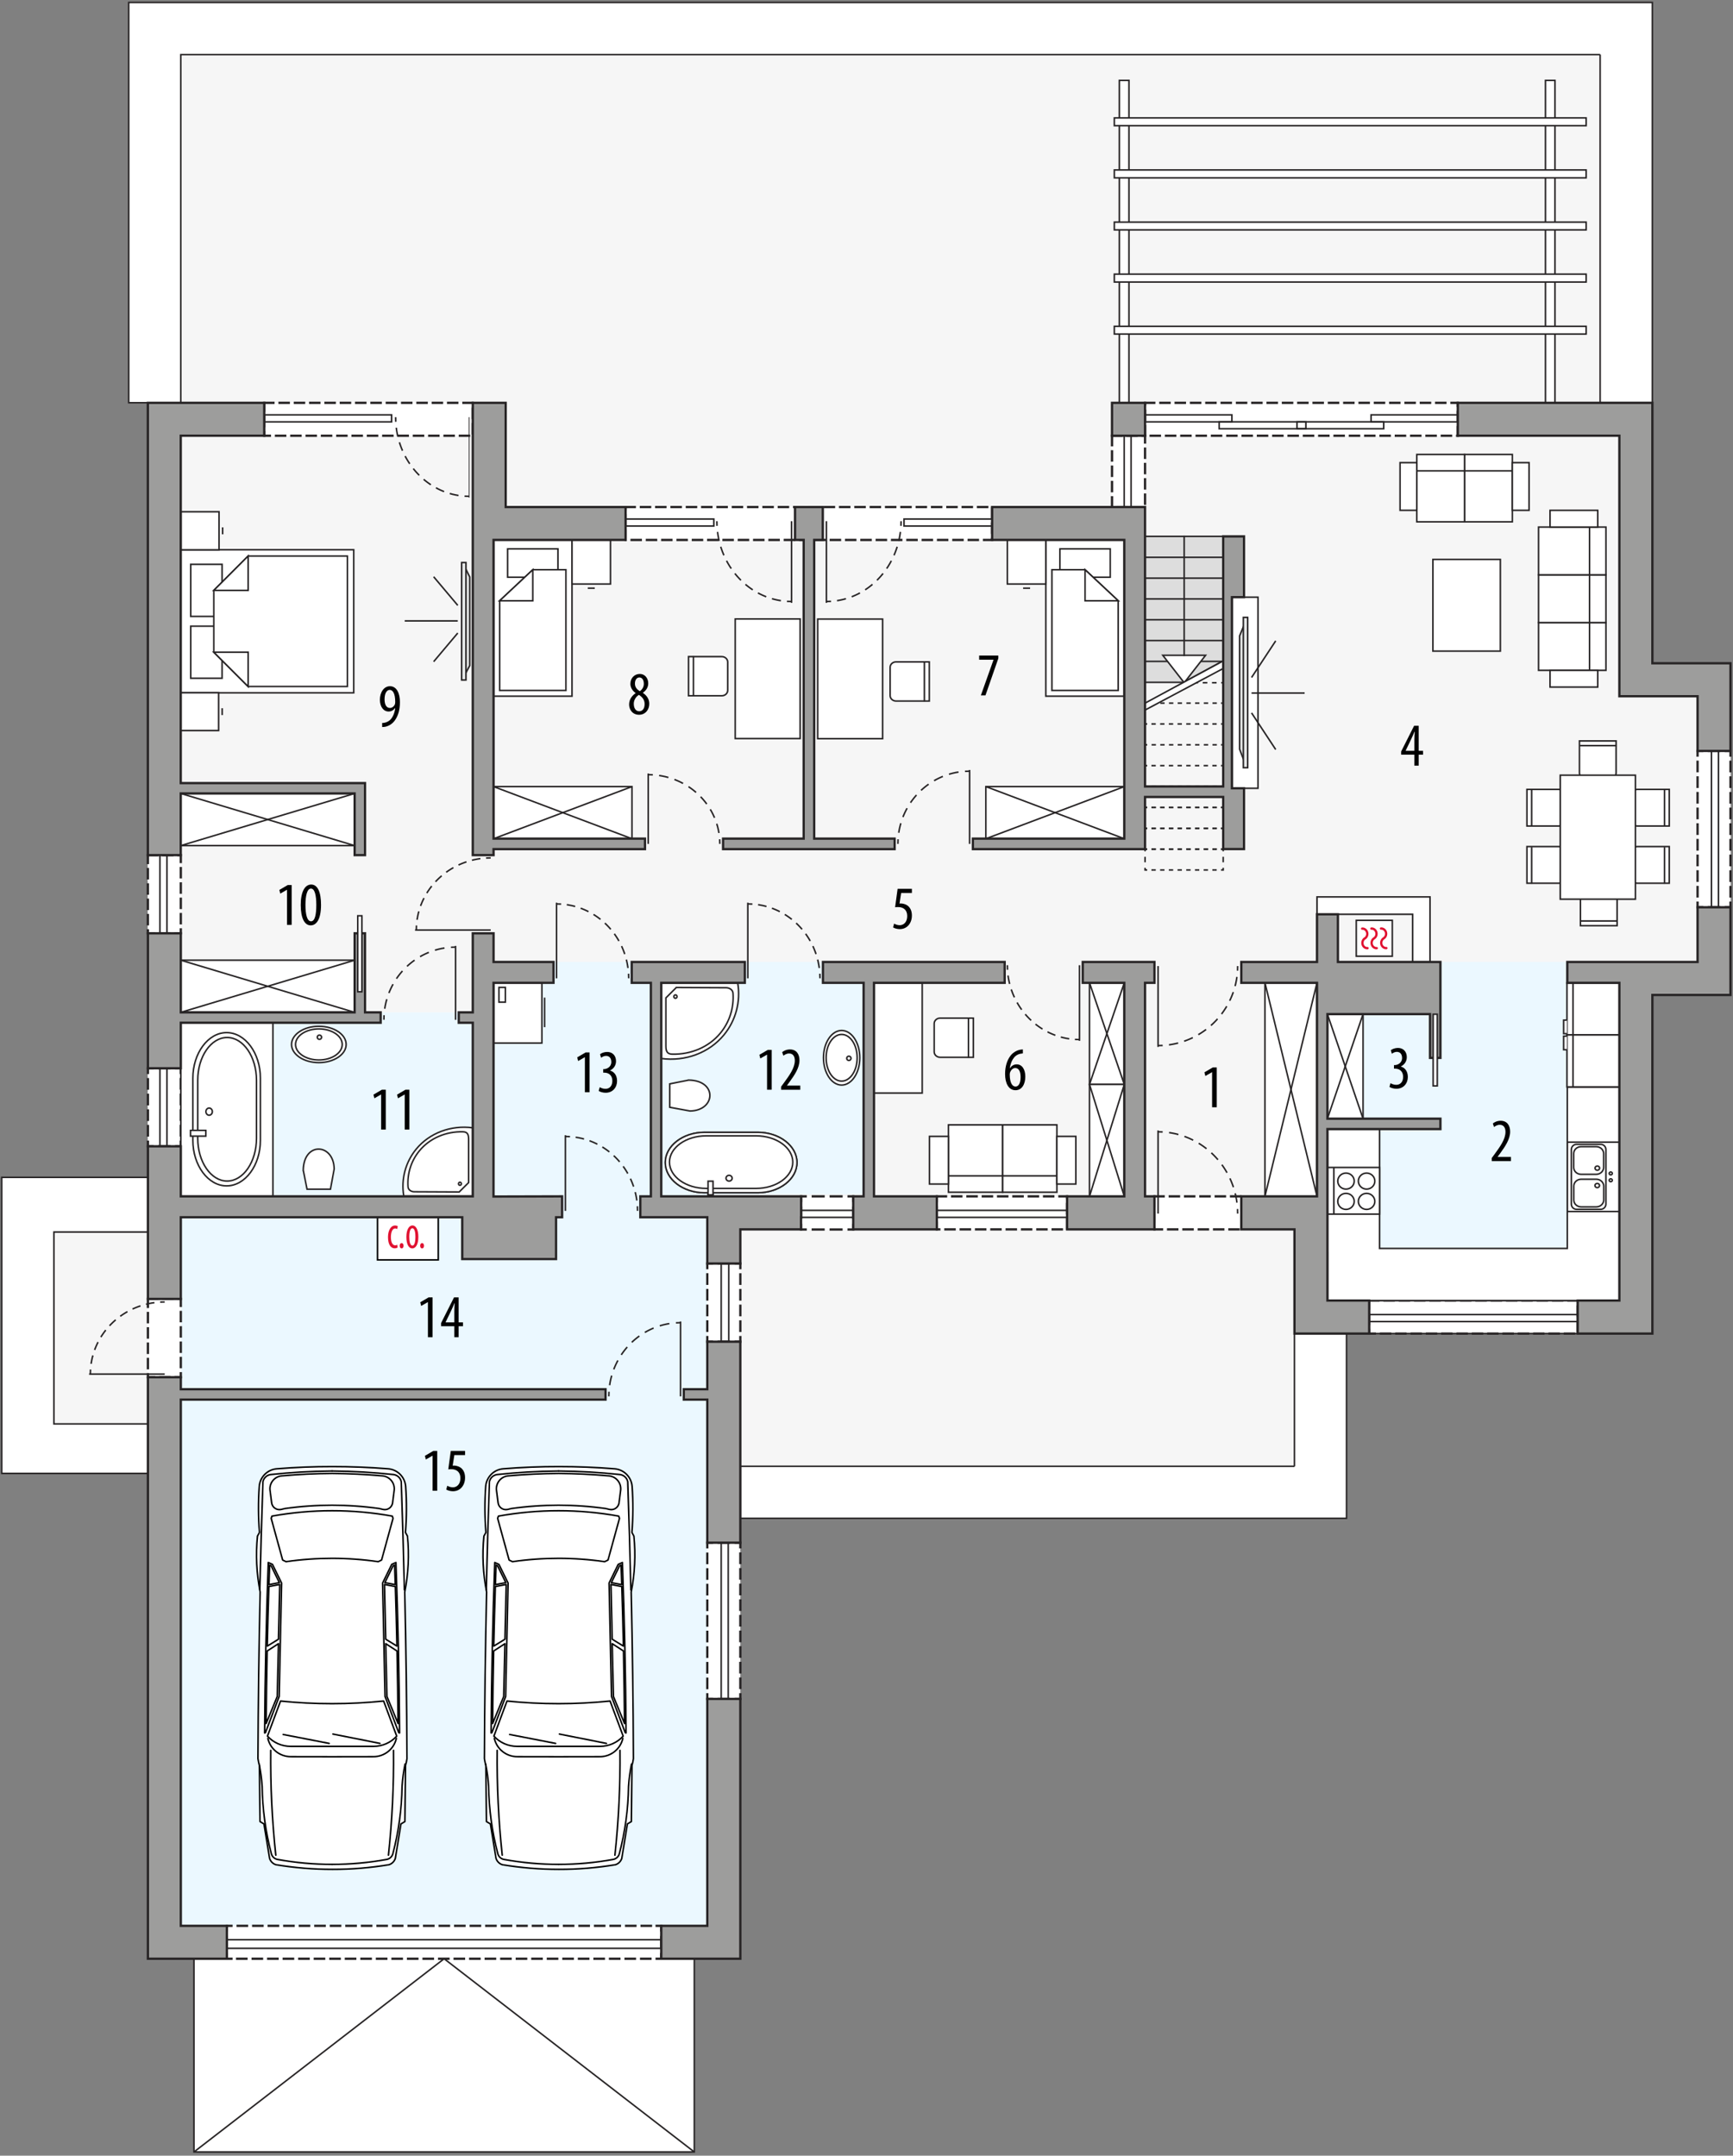<?xml version="1.0" encoding="UTF-8"?><svg id="a" xmlns="http://www.w3.org/2000/svg" viewBox="0 0 565.48 703.58"><rect x="0" y="0" width="565.48" height="703.58" fill="#808080" stroke="none"/><rect x="63.29" y="638.27" width="163.26" height="64.1" fill="#fff" stroke="#272425" stroke-miterlimit="22.93" stroke-width=".5"/><polygon points="48.26 384.27 48.26 384.27 48.26 402.11 48.26 384.27" fill="#f6f6f6" stroke="#272425" stroke-miterlimit="22.93" stroke-width=".5"/><polygon points="539.18 216.48 539.18 131.43 539.16 131.43 522.13 131.43 522.13 17.83 58.98 17.83 58.98 131.44 58.98 131.48 48.26 131.48 48.24 165.49 48.26 384.27 48.26 384.27 48.26 402.11 17.59 402.11 17.59 464.73 48.26 464.73 48.26 480.9 48.26 639.3 241.57 639.3 241.57 495.55 241.57 478.57 422.39 478.57 422.39 435.26 439.38 435.26 539.18 435.26 539.18 324.76 564.66 324.76 564.66 216.48 539.18 216.48" fill="#f6f6f6" stroke-width="0"/><path d="M48.26,464.73v16.17H.57v-96.63h47.69v17.84s-30.67,0-30.67,0v62.63h30.67ZM522.13,17.83v113.6h17.03V.81H42v130.63h16.99V17.83h463.15ZM422.39,478.57h-180.82v16.98h197.8v-60.3h-16.99v43.32Z" fill="#fff" stroke="#272425" stroke-miterlimit="22.93" stroke-width=".5"/><rect x="365.24" y="26.24" width="3.14" height="105.25" fill="#fff" stroke="#272425" stroke-miterlimit="22.93" stroke-width=".5"/><rect x="504.29" y="26.24" width="3.1" height="105.25" fill="#fff" stroke="#272425" stroke-miterlimit="22.93" stroke-width=".5"/><rect x="363.61" y="106.5" width="153.95" height="2.53" fill="#fff" stroke="#272425" stroke-miterlimit="22.93" stroke-width=".5"/><rect x="363.61" y="89.48" width="153.95" height="2.57" fill="#fff" stroke="#272425" stroke-miterlimit="22.93" stroke-width=".5"/><rect x="363.61" y="72.5" width="153.95" height="2.53" fill="#fff" stroke="#272425" stroke-miterlimit="22.93" stroke-width=".5"/><rect x="363.61" y="55.47" width="153.95" height="2.57" fill="#fff" stroke="#272425" stroke-miterlimit="22.93" stroke-width=".5"/><rect x="363.61" y="38.49" width="153.95" height="2.53" fill="#fff" stroke="#272425" stroke-miterlimit="22.93" stroke-width=".5"/><polygon points="281.96 313.97 159.37 313.97 159.37 330.42 59.01 330.42 59.01 628.56 231.02 628.56 231.02 389.81 281.96 389.81 281.96 313.97" fill="#ebf8ff" stroke-width="0"/><rect x="433.17" y="313.97" width="106.01" height="109.98" fill="#ebf8ff" stroke-width="0"/><rect x="553.92" y="245.09" width="10.74" height="51.03" fill="#fff" stroke-width="0"/><polyline points="564.66 294.62 564.66 296.12 563.16 296.12" fill="none" stroke="#272425" stroke-linecap="square" stroke-miterlimit="10" stroke-width=".75"/><line x1="560.95" y1="296.12" x2="556.53" y2="296.12" fill="none" stroke="#272425" stroke-dasharray="0 0 3.32 2.21" stroke-linecap="square" stroke-miterlimit="10" stroke-width=".75"/><polyline points="555.42 296.12 553.92 296.12 553.92 294.62" fill="none" stroke="#272425" stroke-linecap="square" stroke-miterlimit="10" stroke-width=".75"/><line x1="553.92" y1="292.58" x2="553.92" y2="247.62" fill="none" stroke="#272425" stroke-dasharray="0 0 3.07 2.04" stroke-linecap="square" stroke-miterlimit="10" stroke-width=".75"/><polyline points="553.92 246.59 553.92 245.09 555.42 245.09" fill="none" stroke="#272425" stroke-linecap="square" stroke-miterlimit="10" stroke-width=".75"/><line x1="557.63" y1="245.09" x2="562.06" y2="245.09" fill="none" stroke="#272425" stroke-dasharray="0 0 3.32 2.21" stroke-linecap="square" stroke-miterlimit="10" stroke-width=".75"/><polyline points="563.16 245.09 564.66 245.09 564.66 246.59" fill="none" stroke="#272425" stroke-linecap="square" stroke-miterlimit="10" stroke-width=".75"/><line x1="564.66" y1="248.64" x2="564.66" y2="293.6" fill="none" stroke="#272425" stroke-dasharray="0 0 3.07 2.04" stroke-linecap="square" stroke-miterlimit="10" stroke-width=".75"/><rect x="74.03" y="628.56" width="141.74" height="10.74" fill="#fff" stroke-width="0"/><polyline points="215.77 637.8 215.77 639.3 214.27 639.3" fill="none" stroke="#272425" stroke-linecap="square" stroke-miterlimit="10" stroke-width=".75"/><line x1="212.24" y1="639.3" x2="76.54" y2="639.3" fill="none" stroke="#272425" stroke-dasharray="0 0 3.04 2.03" stroke-linecap="square" stroke-miterlimit="10" stroke-width=".75"/><polyline points="75.53 639.3 74.03 639.3 74.03 637.8" fill="none" stroke="#272425" stroke-linecap="square" stroke-miterlimit="10" stroke-width=".75"/><line x1="74.03" y1="635.59" x2="74.03" y2="631.17" fill="none" stroke="#272425" stroke-dasharray="0 0 3.32 2.21" stroke-linecap="square" stroke-miterlimit="10" stroke-width=".75"/><polyline points="74.03 630.06 74.03 628.56 75.53 628.56" fill="none" stroke="#272425" stroke-linecap="square" stroke-miterlimit="10" stroke-width=".75"/><line x1="77.55" y1="628.56" x2="213.25" y2="628.56" fill="none" stroke="#272425" stroke-dasharray="0 0 3.04 2.03" stroke-linecap="square" stroke-miterlimit="10" stroke-width=".75"/><polyline points="214.27 628.56 215.77 628.56 215.77 630.06" fill="none" stroke="#272425" stroke-linecap="square" stroke-miterlimit="10" stroke-width=".75"/><line x1="215.77" y1="632.27" x2="215.77" y2="636.69" fill="none" stroke="#272425" stroke-dasharray="0 0 3.32 2.21" stroke-linecap="square" stroke-miterlimit="10" stroke-width=".75"/><rect x="230.79" y="503.51" width="10.78" height="50.99" fill="#fff" stroke-width="0"/><polyline points="241.57 553 241.57 554.5 240.07 554.5" fill="none" stroke="#272425" stroke-linecap="square" stroke-miterlimit="10" stroke-width=".75"/><line x1="237.85" y1="554.5" x2="233.41" y2="554.5" fill="none" stroke="#272425" stroke-dasharray="0 0 3.33 2.22" stroke-linecap="square" stroke-miterlimit="10" stroke-width=".75"/><polyline points="232.29 554.5 230.79 554.5 230.79 553" fill="none" stroke="#272425" stroke-linecap="square" stroke-miterlimit="10" stroke-width=".75"/><line x1="230.79" y1="550.96" x2="230.79" y2="506.04" fill="none" stroke="#272425" stroke-dasharray="0 0 3.06 2.04" stroke-linecap="square" stroke-miterlimit="10" stroke-width=".75"/><polyline points="230.79 505.01 230.79 503.51 232.29 503.51" fill="none" stroke="#272425" stroke-linecap="square" stroke-miterlimit="10" stroke-width=".75"/><line x1="234.52" y1="503.51" x2="238.96" y2="503.51" fill="none" stroke="#272425" stroke-dasharray="0 0 3.33 2.22" stroke-linecap="square" stroke-miterlimit="10" stroke-width=".75"/><polyline points="240.07 503.51 241.57 503.51 241.57 505.01" fill="none" stroke="#272425" stroke-linecap="square" stroke-miterlimit="10" stroke-width=".75"/><line x1="241.57" y1="507.06" x2="241.57" y2="551.98" fill="none" stroke="#272425" stroke-dasharray="0 0 3.06 2.04" stroke-linecap="square" stroke-miterlimit="10" stroke-width=".75"/><rect x="230.79" y="412.39" width="10.78" height="25.52" fill="#fff" stroke-width="0"/><polyline points="241.57 436.41 241.57 437.91 240.07 437.91" fill="none" stroke="#272425" stroke-linecap="square" stroke-miterlimit="10" stroke-width=".75"/><line x1="237.85" y1="437.91" x2="233.41" y2="437.91" fill="none" stroke="#272425" stroke-dasharray="0 0 3.33 2.22" stroke-linecap="square" stroke-miterlimit="10" stroke-width=".75"/><polyline points="232.29 437.91 230.79 437.91 230.79 436.41" fill="none" stroke="#272425" stroke-linecap="square" stroke-miterlimit="10" stroke-width=".75"/><line x1="230.79" y1="434.36" x2="230.79" y2="414.92" fill="none" stroke="#272425" stroke-dasharray="0 0 3.07 2.05" stroke-linecap="square" stroke-miterlimit="10" stroke-width=".75"/><polyline points="230.79 413.89 230.79 412.39 232.29 412.39" fill="none" stroke="#272425" stroke-linecap="square" stroke-miterlimit="10" stroke-width=".75"/><line x1="234.52" y1="412.39" x2="238.96" y2="412.39" fill="none" stroke="#272425" stroke-dasharray="0 0 3.33 2.22" stroke-linecap="square" stroke-miterlimit="10" stroke-width=".75"/><polyline points="240.07 412.39 241.57 412.39 241.57 413.89" fill="none" stroke="#272425" stroke-linecap="square" stroke-miterlimit="10" stroke-width=".75"/><line x1="241.57" y1="415.94" x2="241.57" y2="435.39" fill="none" stroke="#272425" stroke-dasharray="0 0 3.07 2.05" stroke-linecap="square" stroke-miterlimit="10" stroke-width=".75"/><rect x="261.38" y="390.47" width="17.03" height="10.82" fill="#fff" stroke-width="0"/><polyline points="278.41 399.79 278.41 401.29 276.91 401.29" fill="none" stroke="#272425" stroke-linecap="square" stroke-miterlimit="10" stroke-width=".75"/><line x1="274.57" y1="401.29" x2="264.05" y2="401.29" fill="none" stroke="#272425" stroke-dasharray="0 0 3.51 2.34" stroke-linecap="square" stroke-miterlimit="10" stroke-width=".75"/><polyline points="262.88 401.29 261.38 401.29 261.38 399.79" fill="none" stroke="#272425" stroke-linecap="square" stroke-miterlimit="10" stroke-width=".75"/><line x1="261.38" y1="397.56" x2="261.38" y2="393.09" fill="none" stroke="#272425" stroke-dasharray="0 0 3.35 2.24" stroke-linecap="square" stroke-miterlimit="10" stroke-width=".75"/><polyline points="261.38 391.97 261.38 390.47 262.88 390.47" fill="none" stroke="#272425" stroke-linecap="square" stroke-miterlimit="10" stroke-width=".75"/><line x1="265.22" y1="390.47" x2="275.74" y2="390.47" fill="none" stroke="#272425" stroke-dasharray="0 0 3.51 2.34" stroke-linecap="square" stroke-miterlimit="10" stroke-width=".75"/><polyline points="276.91 390.47 278.41 390.47 278.41 391.97" fill="none" stroke="#272425" stroke-linecap="square" stroke-miterlimit="10" stroke-width=".75"/><line x1="278.41" y1="394.21" x2="278.41" y2="398.68" fill="none" stroke="#272425" stroke-dasharray="0 0 3.35 2.24" stroke-linecap="square" stroke-miterlimit="10" stroke-width=".75"/><rect x="48.26" y="348.67" width="10.74" height="25.47" fill="#fff" stroke-width="0"/><polyline points="59 372.64 59 374.14 57.5 374.14" fill="none" stroke="#272425" stroke-linecap="square" stroke-miterlimit="10" stroke-width=".75"/><line x1="55.29" y1="374.14" x2="50.87" y2="374.14" fill="none" stroke="#272425" stroke-dasharray="0 0 3.32 2.21" stroke-linecap="square" stroke-miterlimit="10" stroke-width=".75"/><polyline points="49.76 374.14 48.26 374.14 48.26 372.64" fill="none" stroke="#272425" stroke-linecap="square" stroke-miterlimit="10" stroke-width=".75"/><line x1="48.26" y1="370.6" x2="48.26" y2="351.19" fill="none" stroke="#272425" stroke-dasharray="0 0 3.06 2.04" stroke-linecap="square" stroke-miterlimit="10" stroke-width=".75"/><polyline points="48.26 350.17 48.26 348.67 49.76 348.67" fill="none" stroke="#272425" stroke-linecap="square" stroke-miterlimit="10" stroke-width=".75"/><line x1="51.97" y1="348.67" x2="56.4" y2="348.67" fill="none" stroke="#272425" stroke-dasharray="0 0 3.32 2.21" stroke-linecap="square" stroke-miterlimit="10" stroke-width=".75"/><polyline points="57.5 348.67 59 348.67 59 350.17" fill="none" stroke="#272425" stroke-linecap="square" stroke-miterlimit="10" stroke-width=".75"/><line x1="59" y1="352.21" x2="59" y2="371.62" fill="none" stroke="#272425" stroke-dasharray="0 0 3.06 2.04" stroke-linecap="square" stroke-miterlimit="10" stroke-width=".75"/><rect x="446.77" y="424.48" width="68.03" height="10.78" fill="#fff" stroke="#272425" stroke-dasharray="0 0 3 2" stroke-linecap="square" stroke-miterlimit="10" stroke-width=".75"/><rect x="373.63" y="131.48" width="102.05" height="10.74" fill="#fff" stroke="#272425" stroke-dasharray="0 0 3 2" stroke-linecap="square" stroke-miterlimit="10" stroke-width=".75"/><rect x="204.13" y="165.49" width="119.61" height="10.74" fill="#fff" stroke="#272425" stroke-dasharray="0 0 3 2" stroke-linecap="square" stroke-miterlimit="10" stroke-width=".75"/><rect x="86.22" y="131.48" width="68.05" height="10.74" fill="#fff" stroke="#272425" stroke-dasharray="0 0 3 2" stroke-linecap="square" stroke-miterlimit="10" stroke-width=".75"/><rect x="48.24" y="279.1" width="10.76" height="25.52" fill="#fff" stroke="#272425" stroke-dasharray="0 0 3 2" stroke-linecap="square" stroke-miterlimit="10" stroke-width=".75"/><rect x="48.26" y="423.95" width="10.74" height="25.56" fill="#fff" stroke="#272425" stroke-dasharray="0 0 3 2" stroke-linecap="square" stroke-miterlimit="10" stroke-width=".75"/><rect x="305.69" y="390.47" width="42.51" height="10.78" fill="#fff" stroke="#272425" stroke-dasharray="0 0 3 2" stroke-linecap="square" stroke-miterlimit="10" stroke-width=".75"/><rect x="376.7" y="390.47" width="28.34" height="10.78" fill="#fff" stroke="#272425" stroke-dasharray="0 0 3 2" stroke-linecap="square" stroke-miterlimit="10" stroke-width=".75"/><rect x="362.85" y="142.21" width="10.78" height="23.27" fill="#fff" stroke="#272425" stroke-dasharray="0 0 3 2" stroke-linecap="square" stroke-miterlimit="10" stroke-width=".75"/><rect x="446.77" y="429.05" width="68.03" height="2.29" fill="none" stroke="#272425" stroke-linecap="square" stroke-miterlimit="10" stroke-width=".5"/><rect x="446.77" y="424.48" width="68.03" height="10.78" fill="none" stroke="#272425" stroke-linecap="square" stroke-miterlimit="10" stroke-width=".5"/><rect x="558.45" y="245.09" width="2.29" height="51.03" fill="none" stroke="#272425" stroke-linecap="square" stroke-miterlimit="10" stroke-width=".5"/><rect x="373.63" y="135.4" width="28.34" height="2.29" fill="none" stroke="#272425" stroke-linecap="square" stroke-miterlimit="10" stroke-width=".5"/><rect x="397.81" y="137.68" width="28.3" height="2.25" fill="none" stroke="#272425" stroke-linecap="square" stroke-miterlimit="10" stroke-width=".5"/><rect x="423.21" y="137.68" width="28.3" height="2.25" fill="none" stroke="#272425" stroke-linecap="square" stroke-miterlimit="10" stroke-width=".5"/><rect x="447.38" y="135.4" width="28.3" height="2.29" fill="none" stroke="#272425" stroke-linecap="square" stroke-miterlimit="10" stroke-width=".5"/><polygon points="59.01 179.43 59.01 199.61 59.01 205.94 59.01 226.12 115.42 226.12 115.42 205.94 115.42 199.61 115.42 179.43 59.01 179.43" fill="#fff" fill-rule="evenodd" stroke="#272425" stroke-miterlimit="22.93" stroke-width=".5"/><rect x="62.24" y="204.37" width="10.23" height="17" fill="#fff" stroke="#272425" stroke-miterlimit="22.93" stroke-width=".5"/><rect x="62.24" y="184.19" width="10.23" height="17" fill="#fff" stroke="#272425" stroke-miterlimit="22.93" stroke-width=".5"/><polygon points="80.97 224.06 69.77 212.87 69.77 201.67 69.77 201.67 69.77 192.69 80.97 181.49 113.36 181.49 113.36 201.67 113.36 203.88 113.36 224.06 80.97 224.06" fill="#fff" fill-rule="evenodd" stroke="#272425" stroke-miterlimit="22.93" stroke-width=".5"/><polygon points="80.97 224.07 80.97 212.87 69.77 212.87 80.97 224.07" fill="#fff" fill-rule="evenodd" stroke="#272425" stroke-miterlimit="22.93" stroke-width=".5"/><polygon points="80.97 181.48 80.97 192.69 69.77 192.69 80.97 181.48" fill="#fff" fill-rule="evenodd" stroke="#272425" stroke-miterlimit="22.93" stroke-width=".5"/><rect x="59.03" y="167.03" width="12.44" height="12.43" fill="#fff" stroke="#272425" stroke-miterlimit="22.93" stroke-width=".5"/><line x1="72.64" y1="174.38" x2="72.64" y2="172.12" fill="#fff" stroke="#272425" stroke-miterlimit="22.93" stroke-width=".5"/><rect x="59" y="226.1" width="12.34" height="12.34" fill="#fff" stroke="#272425" stroke-miterlimit="22.93" stroke-width=".5"/><line x1="72.5" y1="233.39" x2="72.5" y2="231.15" fill="#fff" stroke="#272425" stroke-miterlimit="22.93" stroke-width=".5"/><polygon points="151.46 220.66 153.28 217.23 153.28 188.32 151.46 184.64 151.46 220.66" fill="#e6e8e8" fill-rule="evenodd" stroke="#272425" stroke-miterlimit="10" stroke-width=".5"/><rect x="150.63" y="183.6" width="1.42" height="38.35" fill="#e6e8e8" stroke="#272425" stroke-miterlimit="10" stroke-width=".5"/><line x1="149.37" y1="202.65" x2="132.06" y2="202.65" fill="#e6e8e8" stroke="#272425" stroke-miterlimit="10" stroke-width=".5"/><line x1="149.37" y1="197.59" x2="141.5" y2="188.24" fill="#e6e8e8" stroke="#272425" stroke-miterlimit="10" stroke-width=".5"/><line x1="141.5" y1="215.96" x2="149.37" y2="206.61" fill="#e6e8e8" stroke="#272425" stroke-miterlimit="10" stroke-width=".5"/><rect x="294.99" y="169.4" width="28.75" height="2.29" fill="none" stroke="#272425" stroke-linecap="square" stroke-miterlimit="10" stroke-width=".5"/><rect x="204.13" y="169.4" width="28.79" height="2.29" fill="none" stroke="#272425" stroke-linecap="square" stroke-miterlimit="10" stroke-width=".5"/><rect x="86.24" y="135.4" width="41.53" height="2.29" fill="none" stroke="#272425" stroke-linecap="square" stroke-miterlimit="10" stroke-width=".5"/><rect x="52.18" y="279.1" width="2.29" height="25.52" fill="none" stroke="#272425" stroke-linecap="square" stroke-miterlimit="10" stroke-width=".5"/><rect x="52.18" y="348.67" width="2.29" height="25.47" fill="none" stroke="#272425" stroke-linecap="square" stroke-miterlimit="10" stroke-width=".5"/><rect x="74.03" y="633.09" width="141.74" height="2.82" fill="none" stroke="#272425" stroke-linecap="square" stroke-miterlimit="10" stroke-width=".5"/><rect x="235.33" y="503.51" width="2.29" height="50.99" fill="none" stroke="#272425" stroke-linecap="square" stroke-miterlimit="10" stroke-width=".5"/><rect x="235.33" y="412.39" width="2.47" height="25.52" fill="none" stroke="#272425" stroke-linecap="square" stroke-miterlimit="10" stroke-width=".5"/><rect x="261.38" y="395.04" width="17.03" height="2.29" fill="none" stroke="#272425" stroke-linecap="square" stroke-miterlimit="10" stroke-width=".5"/><rect x="305.69" y="395.04" width="42.51" height="2.29" fill="none" stroke="#272425" stroke-linecap="square" stroke-miterlimit="10" stroke-width=".5"/><rect x="366.82" y="142.21" width="2.25" height="23.27" fill="none" stroke="#272425" stroke-linecap="square" stroke-miterlimit="10" stroke-width=".5"/><rect x="58.98" y="258.97" width="56.74" height="17.02" fill="#fff" stroke="#272425" stroke-miterlimit="22.93" stroke-width=".5"/><line x1="58.98" y1="258.97" x2="115.72" y2="276" fill="#fff" stroke="#272425" stroke-miterlimit="22.93" stroke-width=".5"/><line x1="115.72" y1="258.97" x2="58.98" y2="276" fill="#fff" stroke="#272425" stroke-miterlimit="22.93" stroke-width=".5"/><rect x="161.05" y="256.73" width="45.16" height="17.02" fill="#fff" stroke="#272425" stroke-miterlimit="22.93" stroke-width=".5"/><line x1="161.05" y1="256.73" x2="206.21" y2="273.75" fill="#fff" stroke="#272425" stroke-miterlimit="22.93" stroke-width=".5"/><line x1="206.21" y1="256.73" x2="161.05" y2="273.75" fill="#fff" stroke="#272425" stroke-miterlimit="22.93" stroke-width=".5"/><rect x="321.69" y="256.73" width="45.16" height="17.02" fill="#fff" stroke="#272425" stroke-miterlimit="22.93" stroke-width=".5"/><line x1="321.69" y1="256.73" x2="366.86" y2="273.75" fill="#fff" stroke="#272425" stroke-miterlimit="22.93" stroke-width=".5"/><line x1="366.86" y1="256.73" x2="321.69" y2="273.75" fill="#fff" stroke="#272425" stroke-miterlimit="22.93" stroke-width=".5"/><rect x="355.5" y="320.78" width="11.35" height="33.15" fill="#fff" stroke="#272425" stroke-miterlimit="22.93" stroke-width=".5"/><line x1="355.5" y1="320.78" x2="366.86" y2="353.93" fill="#fff" stroke="#272425" stroke-miterlimit="22.93" stroke-width=".5"/><line x1="366.86" y1="320.78" x2="355.5" y2="353.93" fill="#fff" stroke="#272425" stroke-miterlimit="22.93" stroke-width=".5"/><rect x="355.5" y="353.93" width="11.35" height="36.54" fill="#fff" stroke="#272425" stroke-miterlimit="22.93" stroke-width=".5"/><line x1="355.5" y1="353.93" x2="366.86" y2="390.47" fill="#fff" stroke="#272425" stroke-miterlimit="22.93" stroke-width=".5"/><line x1="366.86" y1="353.93" x2="355.5" y2="390.47" fill="#fff" stroke="#272425" stroke-miterlimit="22.93" stroke-width=".5"/><rect x="412.75" y="320.74" width="16.99" height="69.73" fill="#fff" stroke="#272425" stroke-miterlimit="22.93" stroke-width=".5"/><line x1="412.75" y1="320.74" x2="429.74" y2="390.47" fill="#fff" stroke="#272425" stroke-miterlimit="22.93" stroke-width=".5"/><line x1="429.74" y1="320.74" x2="412.75" y2="390.47" fill="#fff" stroke="#272425" stroke-miterlimit="22.93" stroke-width=".5"/><rect x="433.13" y="330.99" width="11.64" height="34.13" fill="#fff" stroke="#272425" stroke-miterlimit="22.93" stroke-width=".5"/><line x1="433.13" y1="330.99" x2="444.77" y2="365.12" fill="#fff" stroke="#272425" stroke-miterlimit="22.93" stroke-width=".5"/><line x1="444.77" y1="330.99" x2="433.13" y2="365.12" fill="#fff" stroke="#272425" stroke-miterlimit="22.93" stroke-width=".5"/><rect x="58.98" y="313.39" width="56.74" height="17.02" fill="#fff" stroke="#272425" stroke-miterlimit="22.93" stroke-width=".5"/><line x1="58.98" y1="313.39" x2="115.72" y2="330.42" fill="#fff" stroke="#272425" stroke-miterlimit="22.93" stroke-width=".5"/><line x1="115.72" y1="313.39" x2="58.98" y2="330.42" fill="#fff" stroke="#272425" stroke-miterlimit="22.93" stroke-width=".5"/><path d="M154.27,390.4h-22.52c-.92-5.56.56-11.07,4.05-15.34,4.33-5.28,11.37-7.91,18.46-6.96v22.3Z" fill="#fff" fill-rule="evenodd" stroke="#272425" stroke-miterlimit="22.93" stroke-width=".5"/><path d="M149.84,389.04l-14.72-.07c-.84,0-1.91-.55-1.98-1.6-.3-4.29,1-8.46,3.71-11.76,3.38-4.12,8.67-6.35,14.18-6.21,1.2.03,1.88.5,1.88,2.33v14.25s-3.07,3.06-3.07,3.06Z" fill="#fff" fill-rule="evenodd" stroke="#272425" stroke-miterlimit="22.93" stroke-width=".5"/><path d="M150.55,386.36c0-.28-.21-.5-.47-.5s-.47.23-.47.5.21.5.47.5.47-.23.47-.5Z" fill="#fff" fill-rule="evenodd" stroke="#272425" stroke-miterlimit="22.93" stroke-width=".5"/><path d="M215.77,320.79h24.94c1.02,6.16-.62,12.26-4.49,16.98-4.79,5.85-12.6,8.76-20.44,7.71v-24.69Z" fill="#fff" fill-rule="evenodd" stroke="#272425" stroke-miterlimit="22.93" stroke-width=".5"/><path d="M220.68,322.3l16.3.08c.93,0,2.12.61,2.2,1.77.34,4.75-1.11,9.37-4.11,13.03-3.75,4.57-9.6,7.03-15.71,6.88-1.33-.03-2.08-.55-2.08-2.58v-15.78s3.4-3.39,3.4-3.39Z" fill="#fff" fill-rule="evenodd" stroke="#272425" stroke-miterlimit="22.93" stroke-width=".5"/><path d="M219.88,325.27c0,.31.23.56.52.56s.52-.25.52-.56-.23-.56-.52-.56-.52.25-.52.56Z" fill="#fff" fill-rule="evenodd" stroke="#272425" stroke-miterlimit="22.93" stroke-width=".5"/><path d="M104.05,345.96c-4.21,0-7.62-2.27-7.62-5.07s3.41-5.07,7.62-5.07,7.62,2.27,7.62,5.07-3.41,5.07-7.62,5.07Z" fill="#fff" fill-rule="evenodd" stroke="#272425" stroke-miterlimit="22.93" stroke-width=".5"/><path d="M104.04,346.82c-4.92,0-8.91-2.66-8.91-5.93s3.99-5.93,8.91-5.93,8.91,2.66,8.91,5.93-3.99,5.93-8.91,5.93Z" fill="#fff" fill-rule="evenodd" stroke="#272425" stroke-miterlimit="22.93" stroke-width=".5"/><path d="M104.05,345.96c-4.21,0-7.62-2.27-7.62-5.07s3.41-5.07,7.62-5.07,7.62,2.27,7.62,5.07-3.41,5.07-7.62,5.07Z" fill="#fff" fill-rule="evenodd" stroke="#272425" stroke-miterlimit="22.93" stroke-width=".5"/><path d="M104.23,339.23c-.39,0-.7-.31-.7-.7s.31-.7.7-.7.7.31.7.7-.31.7-.7.7Z" fill="#fff" fill-rule="evenodd" stroke="#272425" stroke-miterlimit="22.93" stroke-width=".5"/><path d="M269.56,345.24c0-4.21,2.27-7.62,5.07-7.62s5.07,3.41,5.07,7.62-2.27,7.62-5.07,7.62-5.07-3.41-5.07-7.62Z" fill="#fff" fill-rule="evenodd" stroke="#272425" stroke-miterlimit="22.93" stroke-width=".5"/><path d="M268.7,345.24c0-4.92,2.66-8.91,5.93-8.91s5.93,3.99,5.93,8.91-2.66,8.91-5.93,8.91-5.93-3.99-5.93-8.91Z" fill="#fff" fill-rule="evenodd" stroke="#272425" stroke-miterlimit="22.93" stroke-width=".5"/><path d="M269.56,345.24c0-4.21,2.27-7.62,5.07-7.62s5.07,3.41,5.07,7.62-2.27,7.62-5.07,7.62-5.07-3.41-5.07-7.62Z" fill="#fff" fill-rule="evenodd" stroke="#272425" stroke-miterlimit="22.93" stroke-width=".5"/><path d="M276.29,345.42c0-.39.31-.7.7-.7s.7.31.7.7-.31.7-.7.7-.7-.31-.7-.7Z" fill="#fff" fill-rule="evenodd" stroke="#272425" stroke-miterlimit="22.93" stroke-width=".5"/><rect x="126.13" y="394.33" width="13.92" height="19.83" transform="translate(537.34 271.16) rotate(90)" fill="#fff" stroke="#000" stroke-miterlimit="10" stroke-width=".5"/><path d="M129.76,407.16c-.21.15-.57.27-.98.27-1.3,0-2.18-1.27-2.18-3.67,0-2.08.86-3.78,2.35-3.78.32,0,.66.1.84.22l-.18.95c-.12-.08-.37-.2-.68-.2-.95,0-1.38,1.38-1.38,2.8,0,1.7.53,2.71,1.4,2.71.26,0,.47-.08.69-.2l.12.89Z" fill="#e01130" stroke-width="0"/><path d="M130.41,406.59c0-.51.28-.87.63-.87.38,0,.63.34.63.87s-.23.87-.63.87c-.36,0-.63-.34-.63-.87Z" fill="#e01130" stroke-width="0"/><path d="M136.51,403.71c0,2.8-1.07,3.75-1.98,3.75-1.07,0-1.93-1.19-1.93-3.74s.97-3.76,1.99-3.76,1.92,1.21,1.92,3.75ZM133.55,403.71c0,1.2.17,2.83,1.03,2.83.81,0,.97-1.71.97-2.83s-.16-2.82-1-2.82-1.01,1.71-1.01,2.82Z" fill="#e01130" stroke-width="0"/><path d="M137.09,406.59c0-.51.28-.87.63-.87.38,0,.63.34.63.87s-.23.87-.63.87c-.36,0-.63-.34-.63-.87Z" fill="#e01130" stroke-width="0"/><path d="M224.74,352.52l-6.2,1.24v7.64l6.6,1.21c8.4-.1,9.05-9.94-.4-10.09Z" fill="#fff" fill-rule="evenodd" stroke="#272425" stroke-miterlimit="22.93" stroke-width=".5"/><path d="M98.95,381.94l1.24,6.2h7.64l1.21-6.6c-.1-8.4-9.94-9.05-10.09.4Z" fill="#fff" fill-rule="evenodd" stroke="#272425" stroke-miterlimit="22.93" stroke-width=".5"/><path d="M84.97,351.91v20.26c0,8.18-4.96,14.88-11.02,14.88h0c-6.06,0-11.02-6.69-11.02-14.88v-20.26c0-8.18,4.96-14.88,11.02-14.88h0c6.06,0,11.02,6.69,11.02,14.88Z" fill="#fff" fill-rule="evenodd" stroke="#272425" stroke-miterlimit="22.93" stroke-width=".5"/><path d="M83.69,352.56v18.98c0,7.67-4.31,13.94-9.58,13.94h0c-5.27,0-9.59-6.27-9.59-13.94v-18.98c0-7.67,4.31-13.94,9.59-13.94h0c5.27,0,9.58,6.27,9.58,13.94Z" fill="#fff" fill-rule="evenodd" stroke="#272425" stroke-miterlimit="22.93" stroke-width=".5"/><path d="M67.19,362.82c0,.64.47,1.17,1.05,1.17s1.05-.52,1.05-1.17-.47-1.17-1.05-1.17-1.05.52-1.05,1.17Z" fill="#fff" fill-rule="evenodd" stroke="#272425" stroke-miterlimit="22.93" stroke-width=".5"/><rect x="62.16" y="368.94" width="5" height="1.88" fill="#fff" stroke="#272425" stroke-miterlimit="22.93" stroke-width=".5"/><rect x="59" y="333.81" width="30.05" height="56.61" fill="#fff" stroke="#272425" stroke-miterlimit="22.93" stroke-width=".5"/><path d="M84.97,351.91v20.26c0,8.18-4.96,14.88-11.02,14.88h0c-6.06,0-11.02-6.69-11.02-14.88v-20.26c0-8.18,4.96-14.88,11.02-14.88h0c6.06,0,11.02,6.69,11.02,14.88Z" fill="#fff" fill-rule="evenodd" stroke="#272425" stroke-miterlimit="22.93" stroke-width=".5"/><path d="M83.69,352.56v18.98c0,7.67-4.31,13.94-9.58,13.94h0c-5.27,0-9.59-6.27-9.59-13.94v-18.98c0-7.67,4.31-13.94,9.59-13.94h0c5.27,0,9.58,6.27,9.58,13.94Z" fill="#fff" fill-rule="evenodd" stroke="#272425" stroke-miterlimit="22.93" stroke-width=".5"/><path d="M67.19,362.82c0,.64.47,1.17,1.05,1.17s1.05-.52,1.05-1.17-.47-1.17-1.05-1.17-1.05.52-1.05,1.17Z" fill="#fff" fill-rule="evenodd" stroke="#272425" stroke-miterlimit="22.93" stroke-width=".5"/><rect x="62.16" y="368.94" width="5" height="1.88" fill="#fff" stroke="#272425" stroke-miterlimit="22.93" stroke-width=".5"/><path d="M247.27,369.57h-17.4c-7.03,0-12.78,4.44-12.78,9.86h0c0,5.42,5.75,9.86,12.78,9.86h17.4c7.03,0,12.78-4.44,12.78-9.86h0c0-5.42-5.75-9.86-12.78-9.86Z" fill="#fff" fill-rule="evenodd" stroke="#272425" stroke-miterlimit="22.93" stroke-width=".5"/><path d="M246.72,370.72h-16.3c-6.58,0-11.97,3.86-11.97,8.58h0c0,4.72,5.39,8.58,11.97,8.58h16.3c6.58,0,11.97-3.86,11.97-8.58h0c0-4.72-5.39-8.58-11.97-8.58Z" fill="#fff" fill-rule="evenodd" stroke="#272425" stroke-miterlimit="22.93" stroke-width=".5"/><path d="M237.9,385.49c-.55,0-1-.42-1-.94,0-.52.45-.94,1-.94s1,.42,1,.94c0,.52-.45.94-1,.94Z" fill="#fff" fill-rule="evenodd" stroke="#272425" stroke-miterlimit="22.93" stroke-width=".5"/><rect x="231.04" y="385.52" width="1.62" height="4.47" fill="#fff" stroke="#272425" stroke-miterlimit="22.93" stroke-width=".5"/><path d="M247.27,369.57h-17.4c-7.03,0-12.78,4.44-12.78,9.86h0c0,5.42,5.75,9.86,12.78,9.86h17.4c7.03,0,12.78-4.44,12.78-9.86h0c0-5.42-5.75-9.86-12.78-9.86Z" fill="#fff" fill-rule="evenodd" stroke="#272425" stroke-miterlimit="22.93" stroke-width=".5"/><path d="M246.72,370.72h-16.3c-6.58,0-11.97,3.86-11.97,8.58h0c0,4.72,5.39,8.58,11.97,8.58h16.3c6.58,0,11.97-3.86,11.97-8.58h0c0-4.72-5.39-8.58-11.97-8.58Z" fill="#fff" fill-rule="evenodd" stroke="#272425" stroke-miterlimit="22.93" stroke-width=".5"/><path d="M237.9,385.49c-.55,0-1-.42-1-.94,0-.52.45-.94,1-.94s1,.42,1,.94c0,.52-.45.94-1,.94Z" fill="#fff" fill-rule="evenodd" stroke="#272425" stroke-miterlimit="22.93" stroke-width=".5"/><rect x="231.04" y="385.52" width="1.62" height="4.47" fill="#fff" stroke="#272425" stroke-miterlimit="22.93" stroke-width=".5"/><rect x="161.05" y="320.78" width="15.77" height="19.66" fill="#fff" stroke="#272425" stroke-miterlimit="22.93" stroke-width=".5"/><rect x="162.8" y="322.27" width="2.1" height="4.82" fill="#fff" stroke="#272425" stroke-miterlimit="22.93" stroke-width=".5"/><line x1="177.7" y1="325.6" x2="177.7" y2="335.25" fill="#fff" stroke="#272425" stroke-miterlimit="22.93" stroke-width=".5"/><path d="M304.83,343.31v-9.24c0-.97.86-1.77,1.92-1.77h10.86v12.78h-10.86c-1.05,0-1.92-.8-1.92-1.77Z" fill="#fff" fill-rule="evenodd" stroke="#272425" stroke-miterlimit="22.93" stroke-width=".5"/><line x1="316.01" y1="345.25" x2="316.01" y2="332.46" fill="#fff" stroke="#272425" stroke-miterlimit="22.93" stroke-width=".5"/><rect x="285.21" y="320.78" width="15.71" height="35.98" fill="#fff" stroke="#272425" stroke-miterlimit="22.93" stroke-width=".5"/><rect x="309.48" y="367.14" width="17.69" height="18.83" fill="#fff" stroke="#272425" stroke-linecap="round" stroke-miterlimit="10" stroke-width=".5"/><rect x="327.17" y="367.14" width="17.69" height="18.83" fill="#fff" stroke="#272425" stroke-linecap="round" stroke-miterlimit="10" stroke-width=".5"/><rect x="309.48" y="383.78" width="17.69" height="5.35" fill="#fff" stroke="#272425" stroke-linecap="square" stroke-miterlimit="10" stroke-width=".5"/><rect x="327.17" y="383.78" width="17.69" height="5.35" fill="#fff" stroke="#272425" stroke-linecap="square" stroke-miterlimit="10" stroke-width=".5"/><rect x="303.28" y="370.89" width="6.2" height="15.56" fill="#fff" stroke="#272425" stroke-linecap="square" stroke-miterlimit="10" stroke-width=".5"/><rect x="344.85" y="370.89" width="6.2" height="15.56" fill="#fff" stroke="#272425" stroke-linecap="square" stroke-miterlimit="10" stroke-width=".5"/><polygon points="511.41 354.79 511.41 407.47 450.16 407.47 450.16 368.51 433.15 368.51 433.15 408.85 433.17 408.85 433.17 424.48 528.4 424.48 528.4 410.93 528.4 407.47 528.4 354.79 511.41 354.79" fill="#fff" fill-rule="evenodd" stroke="#272425" stroke-miterlimit="22.93" stroke-width=".5"/><polygon points="429.74 292.74 429.74 298.41 460.94 298.41 460.94 313.97 466.62 313.97 466.62 298.41 466.62 296.12 466.62 292.74 429.74 292.74" fill="#fff" fill-rule="evenodd" stroke="#272425" stroke-miterlimit="22.93" stroke-width=".5"/><rect x="467.56" y="182.59" width="22.01" height="29.92" fill="#fff" stroke="#272425" stroke-miterlimit="22.93" stroke-width=".5"/><rect x="502.03" y="203.2" width="18.83" height="15.59" fill="#fff" stroke="#272425" stroke-miterlimit="10" stroke-width=".5"/><rect x="502.03" y="187.61" width="18.83" height="15.59" fill="#fff" stroke="#272425" stroke-miterlimit="10" stroke-width=".5"/><rect x="502.03" y="172.03" width="18.83" height="15.59" fill="#fff" stroke="#272425" stroke-miterlimit="10" stroke-width=".5"/><rect x="518.67" y="203.2" width="5.35" height="15.59" fill="#fff" stroke="#272425" stroke-miterlimit="10" stroke-width=".5"/><rect x="518.67" y="187.61" width="5.35" height="15.59" fill="#fff" stroke="#272425" stroke-miterlimit="10" stroke-width=".5"/><rect x="518.67" y="172.03" width="5.35" height="15.59" fill="#fff" stroke="#272425" stroke-miterlimit="10" stroke-width=".5"/><rect x="505.78" y="218.79" width="15.56" height="5.46" fill="#fff" stroke="#272425" stroke-miterlimit="10" stroke-width=".5"/><rect x="505.78" y="166.57" width="15.56" height="5.46" fill="#fff" stroke="#272425" stroke-miterlimit="10" stroke-width=".5"/><rect x="477.89" y="151.48" width="15.59" height="18.83" fill="#fff" stroke="#272425" stroke-linecap="round" stroke-miterlimit="10" stroke-width=".5"/><rect x="462.3" y="151.48" width="15.59" height="18.83" fill="#fff" stroke="#272425" stroke-linecap="round" stroke-miterlimit="10" stroke-width=".5"/><rect x="477.89" y="148.33" width="15.59" height="5.35" fill="#fff" stroke="#272425" stroke-linecap="square" stroke-miterlimit="10" stroke-width=".5"/><rect x="462.3" y="148.33" width="15.59" height="5.35" fill="#fff" stroke="#272425" stroke-linecap="square" stroke-miterlimit="10" stroke-width=".5"/><rect x="493.47" y="151" width="5.46" height="15.56" fill="#fff" stroke="#272425" stroke-linecap="square" stroke-miterlimit="10" stroke-width=".5"/><rect x="456.84" y="151" width="5.46" height="15.56" fill="#fff" stroke="#272425" stroke-linecap="square" stroke-miterlimit="10" stroke-width=".5"/><path d="M532.41,286.62v-8.65c0-.91.83-1.66,1.84-1.66h10.43v11.96h-10.43c-1.01,0-1.84-.74-1.84-1.66Z" fill="#fff" fill-rule="evenodd" stroke="#272425" stroke-miterlimit="22.93" stroke-width=".5"/><line x1="543.14" y1="288.43" x2="543.14" y2="276.47" fill="#fff" stroke="#272425" stroke-miterlimit="22.93" stroke-width=".5"/><path d="M525.69,254.09h-8.65c-.91,0-1.66-.83-1.66-1.84v-10.42h11.96v10.42c0,1.01-.74,1.84-1.66,1.84Z" fill="#fff" fill-rule="evenodd" stroke="#272425" stroke-miterlimit="22.93" stroke-width=".5"/><line x1="527.5" y1="243.36" x2="515.54" y2="243.36" fill="#fff" stroke="#272425" stroke-miterlimit="22.93" stroke-width=".5"/><path d="M517.35,289.86h8.65c.91,0,1.66.83,1.66,1.84v10.42h-11.96v-10.42c0-1.01.74-1.84,1.66-1.84Z" fill="#fff" fill-rule="evenodd" stroke="#272425" stroke-miterlimit="22.93" stroke-width=".5"/><line x1="515.54" y1="300.59" x2="527.5" y2="300.59" fill="#fff" stroke="#272425" stroke-miterlimit="22.93" stroke-width=".5"/><path d="M510.51,286.62v-8.65c0-.91-.83-1.66-1.84-1.66h-10.43v11.96h10.43c1.01,0,1.84-.74,1.84-1.66Z" fill="#fff" fill-rule="evenodd" stroke="#272425" stroke-miterlimit="22.93" stroke-width=".5"/><line x1="499.78" y1="288.43" x2="499.78" y2="276.47" fill="#fff" stroke="#272425" stroke-miterlimit="22.93" stroke-width=".5"/><path d="M532.41,267.94v-8.64c0-.91.83-1.66,1.84-1.66h10.43v11.96h-10.43c-1.01,0-1.84-.74-1.84-1.66Z" fill="#fff" fill-rule="evenodd" stroke="#272425" stroke-miterlimit="22.93" stroke-width=".5"/><line x1="543.14" y1="269.75" x2="543.14" y2="257.79" fill="#fff" stroke="#272425" stroke-miterlimit="22.93" stroke-width=".5"/><path d="M510.51,267.94v-8.64c0-.91-.83-1.66-1.84-1.66h-10.43v11.96h10.43c1.01,0,1.84-.74,1.84-1.66Z" fill="#fff" fill-rule="evenodd" stroke="#272425" stroke-miterlimit="22.93" stroke-width=".5"/><line x1="499.78" y1="269.75" x2="499.78" y2="257.79" fill="#fff" stroke="#272425" stroke-miterlimit="22.93" stroke-width=".5"/><rect x="509.11" y="253.01" width="24.53" height="40.47" fill="#fff" stroke="#272425" stroke-miterlimit="22.93" stroke-width=".5"/><rect x="511.44" y="372.78" width="16.96" height="22.64" fill="#fff" stroke="#272425" stroke-miterlimit="22.93" stroke-width=".5"/><path d="M522.32,394.7h-7.9c-.93,0-1.69-.76-1.69-1.7v-17.81c0-.93.76-1.7,1.69-1.7h7.9c.93,0,1.69.76,1.69,1.7v17.81c0,.93-.76,1.7-1.69,1.7Z" fill="#fff" fill-rule="evenodd" stroke="#272425" stroke-miterlimit="22.93" stroke-width=".5"/><path d="M520.88,393.91h-4.94c-1.33,0-2.42-1.01-2.42-2.26v-4.51c0-1.24,1.09-2.26,2.42-2.26h4.94c1.33,0,2.42,1.02,2.42,2.26v4.51c0,1.24-1.09,2.26-2.42,2.26Z" fill="#fff" fill-rule="evenodd" stroke="#272425" stroke-miterlimit="22.93" stroke-width=".5"/><path d="M520.85,383.28h-4.94c-1.33,0-2.42-1.01-2.42-2.26v-4.51c0-1.24,1.09-2.26,2.42-2.26h4.94c1.33,0,2.42,1.01,2.42,2.26v4.51c0,1.24-1.09,2.26-2.42,2.26Z" fill="#fff" fill-rule="evenodd" stroke="#272425" stroke-miterlimit="22.93" stroke-width=".5"/><path d="M521.18,386.25c-.41,0-.75.31-.75.69s.34.69.75.69.75-.31.75-.69-.34-.69-.75-.69Z" fill="#fff" fill-rule="evenodd" stroke="#272425" stroke-miterlimit="22.93" stroke-width=".5"/><path d="M521.21,380.57c-.41,0-.75.31-.75.69s.34.69.75.69.75-.31.75-.69-.34-.69-.75-.69Z" fill="#fff" fill-rule="evenodd" stroke="#272425" stroke-miterlimit="22.93" stroke-width=".5"/><path d="M525.59,382.52c-.28,0-.51.21-.51.47s.23.47.51.47.51-.21.51-.47-.23-.47-.51-.47Z" fill="#fff" fill-rule="evenodd" stroke="#272425" stroke-miterlimit="22.93" stroke-width=".5"/><path d="M525.59,384.75c-.28,0-.51.21-.51.47s.23.47.51.47.51-.21.51-.47-.23-.47-.51-.47Z" fill="#fff" fill-rule="evenodd" stroke="#272425" stroke-miterlimit="22.93" stroke-width=".5"/><rect x="433.15" y="381.04" width="17.01" height="15.23" fill="#fff" stroke="#272425" stroke-miterlimit="22.93" stroke-width=".5"/><path d="M441.89,385.49c0,1.45-1.21,2.62-2.69,2.62s-2.69-1.18-2.69-2.62,1.21-2.62,2.69-2.62,2.69,1.18,2.69,2.62h0Z" fill="#fff" fill-rule="evenodd" stroke="#272425" stroke-miterlimit="22.93" stroke-width=".5"/><path d="M441.89,392.11c0,1.44-1.21,2.62-2.69,2.62s-2.69-1.18-2.69-2.62,1.21-2.62,2.69-2.62,2.69,1.18,2.69,2.62h0Z" fill="#fff" fill-rule="evenodd" stroke="#272425" stroke-miterlimit="22.93" stroke-width=".5"/><path d="M448.61,392.11c0,1.45-1.21,2.62-2.69,2.62s-2.69-1.18-2.69-2.62,1.21-2.62,2.69-2.62,2.69,1.18,2.69,2.62h0Z" fill="#fff" fill-rule="evenodd" stroke="#272425" stroke-miterlimit="22.93" stroke-width=".5"/><path d="M448.61,385.49c0,1.45-1.21,2.62-2.69,2.62s-2.69-1.18-2.69-2.62,1.21-2.62,2.69-2.62,2.69,1.18,2.69,2.62h0Z" fill="#fff" fill-rule="evenodd" stroke="#272425" stroke-miterlimit="22.93" stroke-width=".5"/><line x1="435.24" y1="396.27" x2="435.24" y2="381.04" fill="#fff" stroke="#272425" stroke-miterlimit="22.93" stroke-width=".5"/><rect x="511.3" y="320.79" width="17.1" height="16.97" fill="#fff" stroke="#272425" stroke-miterlimit="22.93" stroke-width=".5"/><line x1="513.28" y1="337.76" x2="513.28" y2="320.79" fill="#fff" stroke="#272425" stroke-miterlimit="22.93" stroke-width=".5"/><polyline points="511.3 337.37 510.21 337.37 510.21 332.95 511.3 332.95" fill="#fff" fill-rule="evenodd" stroke="#272425" stroke-miterlimit="22.93" stroke-width=".5"/><rect x="511.3" y="337.79" width="17.1" height="16.97" fill="#fff" stroke="#272425" stroke-miterlimit="22.93" stroke-width=".5"/><line x1="513.28" y1="337.79" x2="513.28" y2="354.76" fill="#fff" stroke="#272425" stroke-miterlimit="22.93" stroke-width=".5"/><polyline points="511.3 338.19 510.21 338.19 510.21 342.61 511.3 342.61" fill="#fff" fill-rule="evenodd" stroke="#272425" stroke-miterlimit="22.93" stroke-width=".5"/><rect x="161.05" y="176.22" width="25.6" height="51" fill="#fff" stroke="#272425" stroke-miterlimit="22.93" stroke-width=".5"/><rect x="165.64" y="179.14" width="16.42" height="9.25" fill="#fff" stroke="#272425" stroke-miterlimit="22.93" stroke-width=".5"/><polygon points="163.04 196.08 173.85 185.95 184.66 185.95 184.66 225.36 163.04 225.36 163.04 196.08" fill="#fff" fill-rule="evenodd" stroke="#272425" stroke-miterlimit="22.93" stroke-width=".5"/><polygon points="163.03 196.08 173.85 196.08 173.85 185.95 163.03 196.08" fill="#fff" fill-rule="evenodd" stroke="#272425" stroke-miterlimit="22.93" stroke-width=".5"/><rect x="186.65" y="176.22" width="12.55" height="14.39" fill="#fff" stroke="#272425" stroke-miterlimit="22.93" stroke-width=".5"/><line x1="191.79" y1="191.97" x2="194.07" y2="191.97" fill="#fff" stroke="#272425" stroke-miterlimit="22.93" stroke-width=".5"/><rect x="341.25" y="176.22" width="25.6" height="51" fill="#fff" stroke="#272425" stroke-miterlimit="22.93" stroke-width=".5"/><rect x="345.85" y="179.14" width="16.42" height="9.25" fill="#fff" stroke="#272425" stroke-miterlimit="22.93" stroke-width=".5"/><polygon points="364.87 196.08 354.06 185.95 343.24 185.95 343.24 225.36 364.87 225.36 364.87 196.08" fill="#fff" fill-rule="evenodd" stroke="#272425" stroke-miterlimit="22.93" stroke-width=".5"/><polygon points="364.88 196.08 354.06 196.08 354.06 185.95 364.88 196.08" fill="#fff" fill-rule="evenodd" stroke="#272425" stroke-miterlimit="22.93" stroke-width=".5"/><rect x="328.7" y="176.22" width="12.55" height="14.39" fill="#fff" stroke="#272425" stroke-miterlimit="22.93" stroke-width=".5"/><line x1="336.12" y1="191.97" x2="333.84" y2="191.97" fill="#fff" stroke="#272425" stroke-miterlimit="22.93" stroke-width=".5"/><path d="M290.45,227.04v-9.24c0-.97.86-1.77,1.92-1.77h10.86v12.78h-10.86c-1.05,0-1.92-.8-1.92-1.77Z" fill="#fff" fill-rule="evenodd" stroke="#272425" stroke-miterlimit="22.93" stroke-width=".5"/><line x1="301.63" y1="228.97" x2="301.63" y2="216.19" fill="#fff" stroke="#272425" stroke-miterlimit="22.93" stroke-width=".5"/><rect x="266.81" y="202.06" width="21.19" height="39.03" fill="#fff" stroke="#272425" stroke-miterlimit="22.93" stroke-width=".5"/><path d="M237.45,216.08v9.24c0,.97-.86,1.77-1.92,1.77h-10.86v-12.78h10.86c1.05,0,1.92.8,1.92,1.77Z" fill="#fff" fill-rule="evenodd" stroke="#272425" stroke-miterlimit="22.93" stroke-width=".5"/><line x1="226.27" y1="214.15" x2="226.27" y2="226.93" fill="#fff" stroke="#272425" stroke-miterlimit="22.93" stroke-width=".5"/><rect x="239.9" y="202.02" width="21.19" height="39.03" fill="#fff" stroke="#272425" stroke-miterlimit="22.93" stroke-width=".5"/><line x1="316.38" y1="275.43" x2="316.38" y2="251.3" fill="none" stroke="#272425" stroke-miterlimit="22.93" stroke-width=".5"/><path d="M292.99,275.42c0-.5.02-1,.05-1.5" fill="none" stroke="#272425" stroke-miterlimit="22.93" stroke-width=".5"/><path d="M293.26,271.8c1.59-10.54,10.03-18.8,20.57-19.96" fill="none" stroke="#272425" stroke-dasharray="0 0 3.19 2.12" stroke-miterlimit="22.93" stroke-width=".5"/><path d="M314.88,251.75c.5-.03,1-.05,1.5-.05" fill="none" stroke="#272425" stroke-miterlimit="22.93" stroke-width=".5"/><line x1="148.65" y1="332.85" x2="148.65" y2="308.72" fill="none" stroke="#272425" stroke-miterlimit="22.93" stroke-width=".5"/><path d="M125.26,332.84c0-.5.02-1,.05-1.5" fill="none" stroke="#272425" stroke-miterlimit="22.93" stroke-width=".5"/><path d="M125.53,329.23c1.59-10.54,10.03-18.8,20.57-19.96" fill="none" stroke="#272425" stroke-dasharray="0 0 3.19 2.12" stroke-miterlimit="22.93" stroke-width=".5"/><path d="M147.15,309.17c.5-.03,1-.05,1.5-.05" fill="none" stroke="#272425" stroke-miterlimit="22.93" stroke-width=".5"/><line x1="377.88" y1="315.31" x2="377.88" y2="341.7" fill="none" stroke="#272425" stroke-miterlimit="22.93" stroke-width=".5"/><path d="M403.85,315.31c0,.5-.01,1-.04,1.5" fill="none" stroke="#272425" stroke-miterlimit="22.93" stroke-width=".5"/><path d="M403.61,318.85c-1.62,11.84-11.22,21.14-23.21,22.29" fill="none" stroke="#272425" stroke-dasharray="0 0 3.06 2.04" stroke-miterlimit="22.93" stroke-width=".5"/><path d="M379.38,341.22c-.5.03-1,.04-1.5.04" fill="none" stroke="#272425" stroke-miterlimit="22.93" stroke-width=".5"/><line x1="222.06" y1="455.75" x2="222.06" y2="431.3" fill="none" stroke="#272425" stroke-miterlimit="22.93" stroke-width=".5"/><path d="M198.66,455.74c0-.5.02-1,.05-1.5" fill="none" stroke="#272425" stroke-miterlimit="22.93" stroke-width=".5"/><path d="M198.92,452.11c1.58-10.7,10.02-19.08,20.57-20.26" fill="none" stroke="#272425" stroke-dasharray="0 0 3.21 2.14" stroke-miterlimit="22.93" stroke-width=".5"/><path d="M220.56,431.75c.5-.03,1-.05,1.5-.05" fill="none" stroke="#272425" stroke-miterlimit="22.93" stroke-width=".5"/><line x1="211.52" y1="275.43" x2="211.52" y2="252.46" fill="none" stroke="#272425" stroke-miterlimit="22.93" stroke-width=".5"/><path d="M234.88,275.42c0-.5-.02-1-.05-1.5" fill="none" stroke="#272425" stroke-miterlimit="22.93" stroke-width=".5"/><path d="M234.59,271.87c-1.64-9.99-10.05-17.8-20.54-18.89" fill="none" stroke="#272425" stroke-dasharray="0 0 3.1 2.07" stroke-miterlimit="22.93" stroke-width=".5"/><path d="M213.02,252.89c-.5-.03-1-.05-1.5-.05" fill="none" stroke="#272425" stroke-miterlimit="22.93" stroke-width=".5"/><line x1="258.28" y1="170.12" x2="258.28" y2="196.76" fill="none" stroke="#272425" stroke-miterlimit="22.93" stroke-width=".5"/><path d="M233.92,170.13c0,.5.01,1,.04,1.5" fill="none" stroke="#272425" stroke-miterlimit="22.93" stroke-width=".5"/><path d="M234.13,173.61c1.48,11.95,10.44,21.35,21.66,22.57" fill="none" stroke="#272425" stroke-dasharray="0 0 2.98 1.98" stroke-miterlimit="22.93" stroke-width=".5"/><path d="M256.78,196.27c.5.03,1,.05,1.5.05" fill="none" stroke="#272425" stroke-miterlimit="22.93" stroke-width=".5"/><line x1="269.66" y1="170.12" x2="269.66" y2="196.76" fill="none" stroke="#272425" stroke-miterlimit="22.93" stroke-width=".5"/><path d="M294.02,170.13c0,.5-.01,1-.04,1.5" fill="none" stroke="#272425" stroke-miterlimit="22.93" stroke-width=".5"/><path d="M293.8,173.61c-1.48,11.95-10.44,21.35-21.66,22.57" fill="none" stroke="#272425" stroke-dasharray="0 0 2.98 1.98" stroke-miterlimit="22.93" stroke-width=".5"/><path d="M271.16,196.27c-.5.03-1,.05-1.5.05" fill="none" stroke="#272425" stroke-miterlimit="22.93" stroke-width=".5"/><line x1="153.08" y1="136.15" x2="153.08" y2="162.43" fill="#9d9d9c" stroke="#272425" stroke-miterlimit="22.93" stroke-width=".25"/><path d="M129.09,136.16c0,.5.01,1,.04,1.5" fill="none" stroke="#272425" stroke-miterlimit="22.93" stroke-width=".5"/><path d="M129.3,139.6c1.46,11.77,10.28,21.04,21.31,22.25" fill="none" stroke="#272425" stroke-dasharray="0 0 2.93 1.95" stroke-miterlimit="22.93" stroke-width=".5"/><path d="M151.59,161.94c.5.03,1,.05,1.5.05" fill="none" stroke="#272425" stroke-miterlimit="22.93" stroke-width=".5"/><line x1="160.12" y1="303.55" x2="135.43" y2="303.55" fill="none" stroke="#272425" stroke-miterlimit="22.93" stroke-width=".5"/><path d="M160.11,280.01c-.5,0-1,.02-1.5.04" fill="none" stroke="#272425" stroke-miterlimit="22.93" stroke-width=".5"/><path d="M156.75,280.24c-11,1.48-19.64,10.11-20.78,20.89" fill="none" stroke="#272425" stroke-dasharray="0 0 2.8 1.87" stroke-miterlimit="22.93" stroke-width=".5"/><path d="M135.89,302.06c-.03.5-.05,1-.05,1.5" fill="none" stroke="#272425" stroke-miterlimit="22.93" stroke-width=".5"/><line x1="181.6" y1="319.31" x2="181.6" y2="294.62" fill="none" stroke="#272425" stroke-miterlimit="22.93" stroke-width=".5"/><path d="M205.14,319.3c0-.5-.02-1-.04-1.5" fill="none" stroke="#272425" stroke-miterlimit="22.93" stroke-width=".5"/><path d="M204.91,315.94c-1.48-11-10.11-19.64-20.89-20.78" fill="none" stroke="#272425" stroke-dasharray="0 0 2.8 1.87" stroke-miterlimit="22.93" stroke-width=".5"/><path d="M183.1,295.08c-.5-.03-1-.05-1.5-.05" fill="none" stroke="#272425" stroke-miterlimit="22.93" stroke-width=".5"/><line x1="244.01" y1="319.31" x2="244.01" y2="294.62" fill="none" stroke="#272425" stroke-miterlimit="22.93" stroke-width=".5"/><path d="M267.56,319.3c0-.5-.02-1-.04-1.5" fill="none" stroke="#272425" stroke-miterlimit="22.93" stroke-width=".5"/><path d="M267.33,315.94c-1.48-11-10.11-19.64-20.89-20.78" fill="none" stroke="#272425" stroke-dasharray="0 0 2.8 1.87" stroke-miterlimit="22.93" stroke-width=".5"/><path d="M245.51,295.08c-.5-.03-1-.05-1.5-.05" fill="none" stroke="#272425" stroke-miterlimit="22.93" stroke-width=".5"/><line x1="184.49" y1="395.21" x2="184.49" y2="370.52" fill="none" stroke="#272425" stroke-miterlimit="22.93" stroke-width=".5"/><path d="M208.03,395.2c0-.5-.02-1-.04-1.5" fill="none" stroke="#272425" stroke-miterlimit="22.93" stroke-width=".5"/><path d="M207.8,391.84c-1.48-11-10.11-19.64-20.89-20.78" fill="none" stroke="#272425" stroke-dasharray="0 0 2.8 1.87" stroke-miterlimit="22.93" stroke-width=".5"/><path d="M185.99,370.98c-.5-.03-1-.05-1.5-.05" fill="none" stroke="#272425" stroke-miterlimit="22.93" stroke-width=".5"/><line x1="352.24" y1="315.03" x2="352.24" y2="339.71" fill="none" stroke="#272425" stroke-miterlimit="22.93" stroke-width=".5"/><path d="M328.7,315.03c0,.5.02,1,.04,1.5" fill="none" stroke="#272425" stroke-miterlimit="22.93" stroke-width=".5"/><path d="M328.92,318.39c1.48,11,10.11,19.64,20.89,20.78" fill="none" stroke="#272425" stroke-dasharray="0 0 2.8 1.87" stroke-miterlimit="22.93" stroke-width=".5"/><path d="M350.74,339.25c.5.03,1,.05,1.5.05" fill="none" stroke="#272425" stroke-miterlimit="22.93" stroke-width=".5"/><line x1="377.88" y1="396.1" x2="377.88" y2="368.96" fill="none" stroke="#272425" stroke-miterlimit="22.93" stroke-width=".5"/><path d="M403.85,396.1c0-.5-.01-1-.04-1.5" fill="none" stroke="#272425" stroke-miterlimit="22.93" stroke-width=".5"/><path d="M403.62,392.53c-1.59-12.21-11.2-21.8-23.21-23" fill="none" stroke="#272425" stroke-dasharray="0 0 3.11 2.07" stroke-miterlimit="22.93" stroke-width=".5"/><path d="M379.38,369.45c-.5-.03-1-.04-1.5-.04" fill="none" stroke="#272425" stroke-miterlimit="22.93" stroke-width=".5"/><line x1="53.75" y1="448.48" x2="29.07" y2="448.48" fill="none" stroke="#272425" stroke-miterlimit="22.93" stroke-width=".5"/><path d="M53.75,424.93c-.5,0-1,.02-1.5.04" fill="none" stroke="#272425" stroke-miterlimit="22.93" stroke-width=".5"/><path d="M50.39,425.16c-11,1.48-19.64,10.11-20.78,20.89" fill="none" stroke="#272425" stroke-dasharray="0 0 2.8 1.87" stroke-miterlimit="22.93" stroke-width=".5"/><path d="M29.53,446.98c-.03.5-.05,1-.05,1.5" fill="none" stroke="#272425" stroke-miterlimit="22.93" stroke-width=".5"/><line x1="63.29" y1="702.37" x2="144.92" y2="639.3" fill="none" stroke="#272425" stroke-miterlimit="22.93" stroke-width=".5"/><line x1="226.55" y1="702.37" x2="144.92" y2="639.3" fill="none" stroke="#272425" stroke-miterlimit="22.93" stroke-width=".5"/><rect x="442.55" y="300.38" width="11.76" height="11.71" fill="#fff" stroke="#272425" stroke-miterlimit="22.93" stroke-width=".5"/><path d="M445.36,306.28c.64-.39.94-1.21.73-1.98-.21-.76-.89-1.27-1.62-1.21M445.36,306.27c-.64.39-.95,1.22-.74,1.98.21.76.89,1.27,1.62,1.21" fill="none" fill-rule="evenodd" stroke="#e01130" stroke-linecap="round" stroke-linejoin="round" stroke-width=".75"/><path d="M448.36,306.26c.64-.39.94-1.21.73-1.98-.21-.76-.89-1.27-1.62-1.21M448.36,306.26c-.64.39-.95,1.22-.74,1.98.21.76.89,1.27,1.62,1.22" fill="none" fill-rule="evenodd" stroke="#e01130" stroke-linecap="round" stroke-linejoin="round" stroke-width=".75"/><path d="M451.5,306.25c.64-.39.94-1.21.73-1.97-.21-.76-.89-1.27-1.62-1.22M451.5,306.25c-.64.39-.95,1.22-.74,1.98.21.76.89,1.27,1.62,1.21" fill="none" fill-rule="evenodd" stroke="#e01130" stroke-linecap="round" stroke-linejoin="round" stroke-width=".75"/><polygon points="58.98 258.97 115.72 258.97 115.72 279.1 119.11 279.1 119.11 258.97 119.11 256.93 119.11 255.59 58.98 255.59 58.98 142.21 86.22 142.21 86.22 131.48 48.24 131.48 48.24 139.01 48.24 142.21 48.24 279.1 58.98 279.1 58.98 258.97" fill="#9d9d9c" stroke="#272425" stroke-linecap="square" stroke-miterlimit="10" stroke-width=".75"/><polygon points="119.11 304.62 115.72 304.62 115.72 330.42 59 330.42 59 304.62 48.26 304.62 48.26 348.67 59 348.67 59 333.81 124.21 333.81 124.21 330.42 119.11 330.42 119.11 304.62" fill="#9d9d9c" stroke="#272425" stroke-linecap="square" stroke-miterlimit="10" stroke-width=".75"/><polygon points="154.27 390.47 59 390.47 59 374.14 48.26 374.14 48.26 423.95 59 423.95 59 397.29 150.83 397.29 150.83 410.94 181.44 410.94 181.44 397.29 183.42 397.29 183.42 390.47 161.03 390.53 161.05 320.78 180.61 320.78 180.61 313.97 161.05 313.97 161.05 304.62 154.27 304.62 154.27 330.42 149.7 330.42 149.7 333.81 154.27 333.81 154.27 390.47" fill="#9d9d9c" stroke="#272425" stroke-linecap="square" stroke-miterlimit="10" stroke-width=".75"/><polygon points="59 449.5 48.26 449.5 48.26 639.3 56.18 639.3 59 639.3 74.03 639.3 74.03 628.56 59 628.56 59 456.81 197.59 456.81 197.59 453.42 59 453.42 59 449.5" fill="#9d9d9c" stroke="#272425" stroke-linecap="square" stroke-miterlimit="10" stroke-width=".75"/><polygon points="230.79 628.56 215.77 628.56 215.77 639.3 241.57 639.3 241.57 631.64 241.57 628.56 241.57 554.5 230.79 554.5 230.79 628.56" fill="#9d9d9c" stroke="#272425" stroke-linecap="square" stroke-miterlimit="10" stroke-width=".75"/><polygon points="230.79 453.42 223.12 453.42 223.12 456.81 230.79 456.81 230.79 503.51 241.57 503.51 241.57 437.91 230.79 437.91 230.79 453.42" fill="#9d9d9c" stroke="#272425" stroke-linecap="square" stroke-miterlimit="10" stroke-width=".75"/><polygon points="268.53 320.78 281.8 320.78 281.8 390.47 278.41 390.47 278.41 401.25 305.69 401.25 305.69 390.47 285.19 390.47 285.19 320.78 327.82 320.78 327.82 313.97 268.53 313.97 268.53 320.78" fill="#9d9d9c" stroke="#272425" stroke-linecap="square" stroke-miterlimit="10" stroke-width=".75"/><polygon points="215.77 320.78 243.04 320.78 243.04 313.97 206.13 313.97 206.13 320.78 212.38 320.78 212.38 390.47 208.94 390.47 208.94 397.29 230.79 397.29 230.79 412.39 241.57 412.39 241.57 401.25 261.38 401.25 261.38 397.29 261.42 397.29 261.42 390.47 215.77 390.47 215.77 320.78" fill="#9d9d9c" stroke="#272425" stroke-linecap="square" stroke-miterlimit="10" stroke-width=".75"/><polygon points="366.86 313.97 353.3 313.97 353.3 320.78 366.86 320.78 366.86 390.47 348.19 390.47 348.19 401.25 376.7 401.25 376.7 390.47 373.63 390.47 373.63 320.78 376.7 320.78 376.7 313.97 373.63 313.97 366.86 313.97" fill="#9d9d9c" stroke="#272425" stroke-linecap="square" stroke-miterlimit="10" stroke-width=".75"/><polygon points="436.56 298.41 429.74 298.41 429.74 313.97 405.04 313.97 405.04 320.78 429.74 320.78 429.74 390.47 405.04 390.47 405.04 401.25 422.39 401.25 422.39 435.26 425.84 435.26 433.15 435.26 446.77 435.26 446.77 424.48 433.15 424.48 433.15 401.25 433.15 398.89 433.15 397.86 433.15 390.47 433.15 368.51 470.01 368.51 470.01 365.12 433.15 365.12 433.15 330.99 466.62 330.99 466.62 345.28 470.01 345.28 470.01 320.78 470.01 319.45 470.01 313.97 436.56 313.97 436.56 298.41" fill="#9d9d9c" stroke="#272425" stroke-linecap="square" stroke-miterlimit="10" stroke-width=".75"/><polygon points="553.92 313.97 539.18 313.97 535.77 313.97 531.05 313.97 528.4 313.97 511.41 313.97 511.41 320.78 528.4 320.78 528.4 424.48 514.8 424.48 514.8 435.26 539.18 435.26 539.18 427.2 539.18 424.48 539.18 324.74 564.66 324.74 564.66 316.58 564.66 313.97 564.66 296.12 553.92 296.12 553.92 313.97" fill="#9d9d9c" stroke="#272425" stroke-linecap="square" stroke-miterlimit="10" stroke-width=".75"/><polygon points="539.18 216.48 539.18 131.48 475.68 131.48 475.68 142.21 528.4 142.21 528.4 227.25 553.92 227.25 553.92 245.09 564.66 245.09 564.66 216.48 539.18 216.48" fill="#9d9d9c" stroke="#272425" stroke-linecap="square" stroke-miterlimit="10" stroke-width=".75"/><rect x="362.85" y="131.48" width="10.78" height="10.74" fill="#9d9d9c" stroke="#272425" stroke-linecap="square" stroke-miterlimit="10" stroke-width=".75"/><polygon points="291.92 273.71 265.67 273.71 265.67 176.22 268.48 176.22 268.48 165.49 259.42 165.49 259.42 176.22 262.24 176.22 262.24 273.71 235.94 273.71 235.94 277.14 291.92 277.14 291.92 273.71" fill="#9d9d9c" stroke="#272425" stroke-linecap="square" stroke-miterlimit="10" stroke-width=".75"/><polygon points="161.05 277.14 210.46 277.14 210.46 273.71 161.05 273.71 161.05 176.22 204.13 176.22 204.13 165.49 165.01 165.49 165.01 131.48 154.27 131.48 154.27 160.26 154.27 167.2 154.27 279.1 161.05 279.1 161.05 277.14" fill="#9d9d9c" stroke="#272425" stroke-linecap="square" stroke-miterlimit="10" stroke-width=".75"/><rect x="467.64" y="331.03" width="1.35" height="23.39" fill="#fff" stroke="#272425" stroke-miterlimit="22.93" stroke-width=".5"/><rect x="116.74" y="298.9" width="1.35" height="24.8" fill="#fff" stroke="#272425" stroke-miterlimit="22.93" stroke-width=".5"/><path d="M182.36,478.67c6.07,0,12.13.23,18.18.72,3.07.25,5.5,2.7,5.72,5.78.35,4.99.33,10.01-.07,15l.65,1.19c.61,6.09.31,12.24-.88,18.24.41,18.13.65,36.27.72,54.4-.1.74-.26,1.47-.47,2.19l-.2,18.34-1.29.77-1.84,11.27c-.32.96-1.08,1.72-2.04,2.04-6.1,1.02-12.28,1.53-18.47,1.52-6.19,0-12.37-.5-18.47-1.52-.96-.32-1.72-1.07-2.04-2.04l-1.84-11.27-1.29-.77-.2-18.34c-.21-.72-.36-1.45-.47-2.19.07-18.14.31-36.27.72-54.4-1.19-6-1.49-12.15-.88-18.24l.65-1.19c-.4-4.99-.43-10-.07-15,.22-3.07,2.65-5.53,5.72-5.78,6.05-.49,12.11-.73,18.18-.72Z" fill="#fff" stroke="#000" stroke-linecap="round" stroke-linejoin="round" stroke-width=".5"/><path d="M205.85,518.93c-.27-11.78-.61-23.56-1.02-35.34-.26-1.19-1.22-2.11-2.42-2.31-6.69-.73-13.41-1.11-20.14-1.16" fill="none" stroke="#000" stroke-linecap="round" stroke-linejoin="round" stroke-width=".5"/><path d="M203.1,509.98l-1.37.6-2.99,6.11.8,37.02,4.48,11.81.26.09c-.12-18.55-.51-37.09-1.19-55.62Z" fill="none" stroke="#000" stroke-linecap="round" stroke-linejoin="round" stroke-width=".5"/><path d="M206.06,575.77c-.49,2.41-.81,4.85-.97,7.3-.11,7.41-1.11,14.79-3,21.96-.25.96-1.03,1.68-2.01,1.86-5.88,1.07-11.84,1.61-17.82,1.61" fill="none" stroke="#000" stroke-linecap="round" stroke-linejoin="round" stroke-width=".5"/><path d="M158.68,518.93c.27-11.78.61-23.56,1.02-35.34.26-1.19,1.22-2.11,2.42-2.31,6.69-.73,13.41-1.11,20.14-1.16" fill="none" stroke="#000" stroke-linecap="round" stroke-linejoin="round" stroke-width=".5"/><path d="M161.3,567.38c.79,3.49,3.88,5.96,7.46,5.97l13.51.02,13.51-.02c3.57,0,6.67-2.48,7.46-5.97" fill="none" stroke="#000" stroke-linecap="round" stroke-linejoin="round" stroke-width=".5"/><path d="M161.43,509.98l1.37.6,2.99,6.11-.8,37.02-4.48,11.81-.26.09c.12-18.55.51-37.09,1.19-55.62Z" fill="none" stroke="#000" stroke-linecap="round" stroke-linejoin="round" stroke-width=".5"/><path d="M158.47,575.77c.49,2.41.81,4.85.97,7.3.11,7.41,1.11,14.79,3,21.96.25.96,1.03,1.68,2.01,1.86,5.88,1.07,11.84,1.61,17.82,1.61" fill="none" stroke="#000" stroke-linecap="round" stroke-linejoin="round" stroke-width=".5"/><path d="M182.26,556.05c-5.62,0-11.24-.28-16.83-.86l-4.27,11.46c1.95,2.13,4.7,3.34,7.58,3.34h13.51s13.51,0,13.51,0c2.89,0,5.64-1.21,7.58-3.34l-4.27-11.46c-5.59.57-11.21.86-16.83.86Z" fill="none" stroke="#000" stroke-linecap="round" stroke-linejoin="round" stroke-width=".5"/><line x1="197.88" y1="569.02" x2="182.53" y2="565.97" fill="none" stroke="#000" stroke-linecap="round" stroke-linejoin="round" stroke-width=".5"/><line x1="181.3" y1="569.02" x2="166.3" y2="566.11" fill="none" stroke="#000" stroke-linecap="round" stroke-linejoin="round" stroke-width=".5"/><path d="M203.79,562.53c-.06-7.89-.18-15.78-.34-23.67l-3.69-2.39.41,17.25,3.62,8.81Z" fill="none" stroke="#000" stroke-linecap="round" stroke-linejoin="round" stroke-width=".5"/><path d="M203.42,537.26c-.14-6.48-.31-12.96-.52-19.44l-3.54-.67.4,17.86,3.66,2.25Z" fill="none" stroke="#000" stroke-linecap="round" stroke-linejoin="round" stroke-width=".5"/><path d="M202.88,517.2l-3.4-.65,2.7-5.52.48-.21c.08,2.13.15,4.25.22,6.38Z" fill="none" stroke="#000" stroke-linecap="round" stroke-linejoin="round" stroke-width=".5"/><path d="M160.74,562.53c.06-7.89.18-15.78.34-23.67l3.69-2.39-.41,17.25-3.62,8.81Z" fill="none" stroke="#000" stroke-linecap="round" stroke-linejoin="round" stroke-width=".5"/><path d="M161.11,537.26c.14-6.48.31-12.96.52-19.44l3.54-.67-.4,17.86-3.66,2.25Z" fill="none" stroke="#000" stroke-linecap="round" stroke-linejoin="round" stroke-width=".5"/><path d="M161.65,517.2l3.4-.65-2.7-5.52-.48-.21c-.08,2.13-.15,4.25-.22,6.38Z" fill="none" stroke="#000" stroke-linecap="round" stroke-linejoin="round" stroke-width=".5"/><path d="M182.26,480.91c5.49.04,10.98.3,16.44.79.05,0,.11.01.16.02,2.31.3,3.95,2.42,3.65,4.73l-.52,4.05c-.01.09-.03.18-.05.27-.33,1.37-1.71,2.21-3.08,1.88l-1.21-.29c-5.1-.72-10.24-1.08-15.39-1.08-5.15,0-10.29.36-15.39,1.08l-1.21.29c-.09.02-.18.04-.27.05-1.4.18-2.68-.81-2.86-2.2l-.52-4.05c0-.05-.01-.11-.02-.16-.21-2.32,1.51-4.38,3.83-4.59,5.47-.49,10.95-.76,16.44-.79Z" fill="none" stroke="#000" stroke-linecap="round" stroke-linejoin="round" stroke-width=".5"/><path d="M182.26,493.08c6.58,0,13.15.58,19.63,1.76l.25.72-3.74,13.61-1.1.54c-4.98-.73-10.01-1.09-15.04-1.09-5.03,0-10.06.36-15.04,1.09l-1.1-.54-3.74-13.61.25-.72c6.48-1.17,13.05-1.76,19.63-1.76Z" fill="none" stroke="#000" stroke-linecap="round" stroke-linejoin="round" stroke-width=".5"/><path d="M200.65,605.5c1.22-11.36,1.77-22.78,1.65-34.21" fill="none" stroke="#000" stroke-linecap="round" stroke-linejoin="round" stroke-width=".5"/><path d="M162.23,571.29c-.12,11.43.43,22.85,1.65,34.21" fill="none" stroke="#000" stroke-linecap="round" stroke-linejoin="round" stroke-width=".5"/><path d="M108.47,478.67c6.07,0,12.13.23,18.18.72,3.07.25,5.5,2.7,5.72,5.78.35,4.99.33,10.01-.07,15l.65,1.19c.61,6.09.31,12.24-.88,18.24.41,18.13.65,36.27.72,54.4-.1.74-.26,1.47-.47,2.19l-.2,18.34-1.29.77-1.84,11.27c-.32.96-1.08,1.72-2.04,2.04-6.1,1.02-12.28,1.53-18.47,1.52-6.19,0-12.37-.5-18.47-1.52-.96-.32-1.72-1.07-2.04-2.04l-1.84-11.27-1.29-.77-.2-18.34c-.21-.72-.36-1.45-.47-2.19.07-18.14.31-36.27.72-54.4-1.19-6-1.49-12.15-.88-18.24l.65-1.19c-.4-4.99-.43-10-.07-15,.22-3.07,2.65-5.53,5.72-5.78,6.05-.49,12.11-.73,18.18-.72Z" fill="#fff" stroke="#000" stroke-linecap="round" stroke-linejoin="round" stroke-width=".5"/><path d="M131.95,518.93c-.27-11.78-.61-23.56-1.02-35.34-.26-1.19-1.22-2.11-2.42-2.31-6.69-.73-13.41-1.11-20.14-1.16" fill="none" stroke="#000" stroke-linecap="round" stroke-linejoin="round" stroke-width=".5"/><path d="M129.2,509.98l-1.37.6-2.99,6.11.8,37.02,4.48,11.81.26.09c-.12-18.55-.51-37.09-1.19-55.62Z" fill="none" stroke="#000" stroke-linecap="round" stroke-linejoin="round" stroke-width=".5"/><path d="M132.16,575.77c-.49,2.41-.81,4.85-.97,7.3-.11,7.41-1.11,14.79-3,21.96-.25.96-1.03,1.68-2.01,1.86-5.88,1.07-11.84,1.61-17.82,1.61" fill="none" stroke="#000" stroke-linecap="round" stroke-linejoin="round" stroke-width=".5"/><path d="M84.78,518.93c.27-11.78.61-23.56,1.02-35.34.26-1.19,1.22-2.11,2.42-2.31,6.69-.73,13.41-1.11,20.14-1.16" fill="none" stroke="#000" stroke-linecap="round" stroke-linejoin="round" stroke-width=".5"/><path d="M87.4,567.38c.79,3.49,3.88,5.96,7.46,5.97l13.51.02,13.51-.02c3.57,0,6.67-2.48,7.46-5.97" fill="none" stroke="#000" stroke-linecap="round" stroke-linejoin="round" stroke-width=".5"/><path d="M87.53,509.98l1.37.6,2.99,6.11-.8,37.02-4.48,11.81-.26.09c.12-18.55.51-37.09,1.19-55.62Z" fill="none" stroke="#000" stroke-linecap="round" stroke-linejoin="round" stroke-width=".5"/><path d="M84.57,575.77c.49,2.41.81,4.85.97,7.3.11,7.41,1.11,14.79,3,21.96.25.96,1.03,1.68,2.01,1.86,5.88,1.07,11.84,1.61,17.82,1.61" fill="none" stroke="#000" stroke-linecap="round" stroke-linejoin="round" stroke-width=".5"/><path d="M108.37,556.05c-5.62,0-11.24-.28-16.83-.86l-4.27,11.46c1.95,2.13,4.7,3.34,7.58,3.34h13.51s13.51,0,13.51,0c2.89,0,5.64-1.21,7.58-3.34l-4.27-11.46c-5.59.57-11.21.86-16.83.86Z" fill="none" stroke="#000" stroke-linecap="round" stroke-linejoin="round" stroke-width=".5"/><line x1="123.99" y1="569.02" x2="108.63" y2="565.97" fill="none" stroke="#000" stroke-linecap="round" stroke-linejoin="round" stroke-width=".5"/><line x1="107.41" y1="569.02" x2="92.4" y2="566.11" fill="none" stroke="#000" stroke-linecap="round" stroke-linejoin="round" stroke-width=".5"/><path d="M129.89,562.53c-.06-7.89-.18-15.78-.34-23.67l-3.69-2.39.41,17.25,3.62,8.81Z" fill="none" stroke="#000" stroke-linecap="round" stroke-linejoin="round" stroke-width=".5"/><path d="M129.52,537.26c-.14-6.48-.31-12.96-.52-19.44l-3.54-.67.4,17.86,3.66,2.25Z" fill="none" stroke="#000" stroke-linecap="round" stroke-linejoin="round" stroke-width=".5"/><path d="M128.98,517.2l-3.4-.65,2.7-5.52.48-.21c.08,2.13.15,4.25.22,6.38Z" fill="none" stroke="#000" stroke-linecap="round" stroke-linejoin="round" stroke-width=".5"/><path d="M86.84,562.53c.06-7.89.18-15.78.34-23.67l3.69-2.39-.41,17.25-3.62,8.81Z" fill="none" stroke="#000" stroke-linecap="round" stroke-linejoin="round" stroke-width=".5"/><path d="M87.21,537.26c.14-6.48.31-12.96.52-19.44l3.54-.67-.4,17.86-3.66,2.25Z" fill="none" stroke="#000" stroke-linecap="round" stroke-linejoin="round" stroke-width=".5"/><path d="M87.76,517.2l3.4-.65-2.7-5.52-.48-.21c-.08,2.13-.15,4.25-.22,6.38Z" fill="none" stroke="#000" stroke-linecap="round" stroke-linejoin="round" stroke-width=".5"/><path d="M108.37,480.91c5.49.04,10.98.3,16.44.79.05,0,.11.01.16.02,2.31.3,3.95,2.42,3.65,4.73l-.52,4.05c-.01.09-.03.18-.05.27-.33,1.37-1.71,2.21-3.08,1.88l-1.21-.29c-5.1-.72-10.24-1.08-15.39-1.08-5.15,0-10.29.36-15.39,1.08l-1.21.29c-.09.02-.18.04-.27.05-1.4.18-2.68-.81-2.86-2.2l-.52-4.05c0-.05-.01-.11-.02-.16-.21-2.32,1.51-4.38,3.83-4.59,5.47-.49,10.95-.76,16.44-.79Z" fill="none" stroke="#000" stroke-linecap="round" stroke-linejoin="round" stroke-width=".5"/><path d="M108.37,493.08c6.58,0,13.15.58,19.63,1.76l.25.72-3.74,13.61-1.1.54c-4.98-.73-10.01-1.09-15.04-1.09-5.03,0-10.06.36-15.04,1.09l-1.1-.54-3.74-13.61.25-.72c6.48-1.17,13.05-1.76,19.63-1.76Z" fill="none" stroke="#000" stroke-linecap="round" stroke-linejoin="round" stroke-width=".5"/><path d="M126.75,605.5c1.22-11.36,1.77-22.78,1.65-34.21" fill="none" stroke="#000" stroke-linecap="round" stroke-linejoin="round" stroke-width=".5"/><path d="M88.34,571.29c-.12,11.43.43,22.85,1.65,34.21" fill="none" stroke="#000" stroke-linecap="round" stroke-linejoin="round" stroke-width=".5"/><rect x="401.98" y="194.91" width="8.5" height="62.37" fill="#fff" stroke="#272425" stroke-miterlimit="22.93" stroke-width=".5"/><polygon points="406.29 203.16 404.48 207.55 404.48 244.52 406.29 249.24 406.29 203.16" fill="#e6e8e8" fill-rule="evenodd" stroke="#272425" stroke-miterlimit="10" stroke-width=".5"/><rect x="405.7" y="201.51" width="1.42" height="49.05" fill="#e6e8e8" stroke="#272425" stroke-miterlimit="10" stroke-width=".5"/><line x1="408.38" y1="226.2" x2="425.7" y2="226.2" fill="#e6e8e8" stroke="#272425" stroke-miterlimit="10" stroke-width=".5"/><line x1="408.38" y1="232.67" x2="416.26" y2="244.63" fill="#e6e8e8" stroke="#272425" stroke-miterlimit="10" stroke-width=".5"/><line x1="416.26" y1="209.17" x2="408.38" y2="221.13" fill="#e6e8e8" stroke="#272425" stroke-miterlimit="10" stroke-width=".5"/><polygon points="399.13 215.68 386.21 222.7 373.63 222.7 373.63 175.07 399.13 175.07 399.13 215.68" fill="#ddd" fill-rule="evenodd" stroke="#272425" stroke-miterlimit="22.93" stroke-width=".5"/><rect x="373.63" y="181.9" width="25.5" height="6.8" fill="#ddd" stroke="#272425" stroke-miterlimit="22.93" stroke-width=".5"/><rect x="373.63" y="195.48" width="25.5" height="6.8" fill="#ddd" stroke="#272425" stroke-miterlimit="22.93" stroke-width=".5"/><rect x="373.63" y="209.07" width="25.5" height="6.8" fill="#ddd" stroke="#272425" stroke-miterlimit="22.93" stroke-width=".5"/><polyline points="399.13 249.18 399.13 249.89 398.42 249.89" fill="none" stroke="#272425" stroke-miterlimit="22.93" stroke-width=".5"/><line x1="397.01" y1="249.89" x2="375.05" y2="249.89" fill="none" stroke="#272425" stroke-dasharray="0 0 1.42 1.42" stroke-miterlimit="22.93" stroke-width=".5"/><polyline points="374.34 249.89 373.63 249.89 373.63 249.18" fill="none" stroke="#272425" stroke-miterlimit="22.93" stroke-width=".5"/><line x1="373.63" y1="247.39" x2="373.63" y2="244.7" fill="none" stroke="#272425" stroke-dasharray="0 0 1.79 1.79" stroke-miterlimit="22.93" stroke-width=".5"/><polyline points="373.63 243.8 373.63 243.09 374.34 243.09" fill="none" stroke="#272425" stroke-miterlimit="22.93" stroke-width=".5"/><line x1="375.76" y1="243.09" x2="397.72" y2="243.09" fill="none" stroke="#272425" stroke-dasharray="0 0 1.42 1.42" stroke-miterlimit="22.93" stroke-width=".5"/><polyline points="398.42 243.09 399.13 243.09 399.13 243.8" fill="none" stroke="#272425" stroke-miterlimit="22.93" stroke-width=".5"/><line x1="399.13" y1="245.6" x2="399.13" y2="248.29" fill="none" stroke="#272425" stroke-dasharray="0 0 1.79 1.79" stroke-miterlimit="22.93" stroke-width=".5"/><polyline points="399.13 262.78 399.13 263.49 398.42 263.49" fill="none" stroke="#272425" stroke-miterlimit="22.93" stroke-width=".5"/><line x1="397.01" y1="263.49" x2="375.05" y2="263.49" fill="none" stroke="#272425" stroke-dasharray="0 0 1.42 1.42" stroke-miterlimit="22.93" stroke-width=".5"/><polyline points="374.34 263.49 373.63 263.49 373.63 262.78" fill="none" stroke="#272425" stroke-miterlimit="22.93" stroke-width=".5"/><line x1="373.63" y1="260.99" x2="373.63" y2="258.3" fill="none" stroke="#272425" stroke-dasharray="0 0 1.79 1.79" stroke-miterlimit="22.93" stroke-width=".5"/><polyline points="373.63 257.4 373.63 256.69 374.34 256.69" fill="none" stroke="#272425" stroke-miterlimit="22.93" stroke-width=".5"/><line x1="375.76" y1="256.69" x2="397.72" y2="256.69" fill="none" stroke="#272425" stroke-dasharray="0 0 1.42 1.42" stroke-miterlimit="22.93" stroke-width=".5"/><polyline points="398.42 256.69 399.13 256.69 399.13 257.4" fill="none" stroke="#272425" stroke-miterlimit="22.93" stroke-width=".5"/><line x1="399.13" y1="259.19" x2="399.13" y2="261.88" fill="none" stroke="#272425" stroke-dasharray="0 0 1.79 1.79" stroke-miterlimit="22.93" stroke-width=".5"/><polyline points="399.13 269.65 399.13 270.36 398.42 270.36" fill="none" stroke="#272425" stroke-miterlimit="22.93" stroke-width=".5"/><line x1="397.01" y1="270.36" x2="375.05" y2="270.36" fill="none" stroke="#272425" stroke-dasharray="0 0 1.42 1.42" stroke-miterlimit="22.93" stroke-width=".5"/><polyline points="374.34 270.36 373.63 270.36 373.63 269.65" fill="none" stroke="#272425" stroke-miterlimit="22.93" stroke-width=".5"/><line x1="373.63" y1="267.86" x2="373.63" y2="265.17" fill="none" stroke="#272425" stroke-dasharray="0 0 1.79 1.79" stroke-miterlimit="22.93" stroke-width=".5"/><polyline points="373.63 264.27 373.63 263.56 374.34 263.56" fill="none" stroke="#272425" stroke-miterlimit="22.93" stroke-width=".5"/><line x1="375.76" y1="263.56" x2="397.72" y2="263.56" fill="none" stroke="#272425" stroke-dasharray="0 0 1.42 1.42" stroke-miterlimit="22.93" stroke-width=".5"/><polyline points="398.42 263.56 399.13 263.56 399.13 264.27" fill="none" stroke="#272425" stroke-miterlimit="22.93" stroke-width=".5"/><line x1="399.13" y1="266.06" x2="399.13" y2="268.75" fill="none" stroke="#272425" stroke-dasharray="0 0 1.79 1.79" stroke-miterlimit="22.93" stroke-width=".5"/><polyline points="399.13 276.44 399.13 277.15 398.42 277.15" fill="none" stroke="#272425" stroke-miterlimit="22.93" stroke-width=".5"/><line x1="397.01" y1="277.15" x2="375.05" y2="277.15" fill="none" stroke="#272425" stroke-dasharray="0 0 1.42 1.42" stroke-miterlimit="22.93" stroke-width=".5"/><polyline points="374.34 277.15 373.63 277.15 373.63 276.44" fill="none" stroke="#272425" stroke-miterlimit="22.93" stroke-width=".5"/><line x1="373.63" y1="274.65" x2="373.63" y2="271.96" fill="none" stroke="#272425" stroke-dasharray="0 0 1.79 1.79" stroke-miterlimit="22.93" stroke-width=".5"/><polyline points="373.63 271.06 373.63 270.35 374.34 270.35" fill="none" stroke="#272425" stroke-miterlimit="22.93" stroke-width=".5"/><line x1="375.76" y1="270.35" x2="397.72" y2="270.35" fill="none" stroke="#272425" stroke-dasharray="0 0 1.42 1.42" stroke-miterlimit="22.93" stroke-width=".5"/><polyline points="398.42 270.35 399.13 270.35 399.13 271.06" fill="none" stroke="#272425" stroke-miterlimit="22.93" stroke-width=".5"/><line x1="399.13" y1="272.86" x2="399.13" y2="275.55" fill="none" stroke="#272425" stroke-dasharray="0 0 1.79 1.79" stroke-miterlimit="22.93" stroke-width=".5"/><polyline points="399.13 283.24 399.13 283.95 398.42 283.95" fill="none" stroke="#272425" stroke-miterlimit="22.93" stroke-width=".5"/><line x1="397.01" y1="283.95" x2="375.05" y2="283.95" fill="none" stroke="#272425" stroke-dasharray="0 0 1.42 1.42" stroke-miterlimit="22.93" stroke-width=".5"/><polyline points="374.34 283.95 373.63 283.95 373.63 283.24" fill="none" stroke="#272425" stroke-miterlimit="22.93" stroke-width=".5"/><line x1="373.63" y1="281.44" x2="373.63" y2="278.75" fill="none" stroke="#272425" stroke-dasharray="0 0 1.79 1.79" stroke-miterlimit="22.93" stroke-width=".5"/><polyline points="373.63 277.85 373.63 277.15 374.34 277.15" fill="none" stroke="#272425" stroke-miterlimit="22.93" stroke-width=".5"/><line x1="375.76" y1="277.15" x2="397.72" y2="277.15" fill="none" stroke="#272425" stroke-dasharray="0 0 1.42 1.42" stroke-miterlimit="22.93" stroke-width=".5"/><polyline points="398.42 277.15 399.13 277.15 399.13 277.85" fill="none" stroke="#272425" stroke-miterlimit="22.93" stroke-width=".5"/><line x1="399.13" y1="279.65" x2="399.13" y2="282.34" fill="none" stroke="#272425" stroke-dasharray="0 0 1.79 1.79" stroke-miterlimit="22.93" stroke-width=".5"/><polyline points="399.13 235.59 399.13 236.29 398.42 236.29" fill="none" stroke="#272425" stroke-miterlimit="22.93" stroke-width=".5"/><line x1="397.01" y1="236.29" x2="375.05" y2="236.29" fill="none" stroke="#272425" stroke-dasharray="0 0 1.42 1.42" stroke-miterlimit="22.93" stroke-width=".5"/><polyline points="374.34 236.29 373.63 236.29 373.63 235.59" fill="none" stroke="#272425" stroke-miterlimit="22.93" stroke-width=".5"/><line x1="373.63" y1="233.79" x2="373.63" y2="231.1" fill="none" stroke="#272425" stroke-dasharray="0 0 1.79 1.79" stroke-miterlimit="22.93" stroke-width=".5"/><polyline points="373.63 230.2 373.63 229.49 374.34 229.49" fill="none" stroke="#272425" stroke-miterlimit="22.93" stroke-width=".5"/><line x1="375.76" y1="229.49" x2="397.72" y2="229.49" fill="none" stroke="#272425" stroke-dasharray="0 0 1.42 1.42" stroke-miterlimit="22.93" stroke-width=".5"/><polyline points="398.42 229.49 399.13 229.49 399.13 230.2" fill="none" stroke="#272425" stroke-miterlimit="22.93" stroke-width=".5"/><line x1="399.13" y1="232" x2="399.13" y2="234.69" fill="none" stroke="#272425" stroke-dasharray="0 0 1.79 1.79" stroke-miterlimit="22.93" stroke-width=".5"/><polygon points="386.4 222.84 382.91 218.36 379.42 213.88 386.4 213.88 393.38 213.88 389.89 218.36 386.4 222.84" fill="#fff" fill-rule="evenodd" stroke="#272425" stroke-miterlimit="22.93" stroke-width=".5"/><polygon points="399.19 215.68 373.63 229.49 373.63 231.75 399.19 218.15 399.19 215.68" fill="#fff" fill-rule="evenodd" stroke="#272425" stroke-miterlimit="22.93" stroke-width=".5"/><line x1="390.23" y1="222.84" x2="390.94" y2="222.84" fill="none" stroke="#272425" stroke-miterlimit="22.93" stroke-width=".5"/><line x1="392.45" y1="222.84" x2="397.73" y2="222.84" fill="none" stroke="#272425" stroke-dasharray="0 0 1.51 1.51" stroke-miterlimit="22.93" stroke-width=".5"/><line x1="398.48" y1="222.84" x2="399.19" y2="222.84" fill="none" stroke="#272425" stroke-miterlimit="22.93" stroke-width=".5"/><line x1="386.4" y1="213.88" x2="386.4" y2="175.07" fill="none" stroke="#272425" stroke-linecap="square" stroke-miterlimit="10" stroke-width=".5"/><polygon points="405.93 277.12 405.93 257.28 401.98 257.28 401.98 194.91 405.93 194.91 405.93 175.07 399.13 175.07 399.13 256.69 373.63 256.69 373.63 165.49 323.73 165.49 323.73 176.22 366.86 176.22 366.86 273.71 317.45 273.71 317.45 277.14 373.63 277.14 373.63 260.12 399.13 260.12 399.13 277.12 405.93 277.12" fill="#9d9d9c" fill-rule="evenodd" stroke="#272425" stroke-linecap="square" stroke-miterlimit="10" stroke-width=".75"/><path d="M395.51,349.95h-.04l-2.16,1.24-.3-1.2,2.74-1.6h1.28v13h-1.52v-11.44Z" stroke-width="0"/><path d="M486.76,378.96v-1l1.1-1.5c1.54-2.14,3.38-4.58,3.38-7.02,0-1.44-.64-2.32-1.86-2.32-.94,0-1.54.5-1.88.72l-.38-1.16c.46-.38,1.36-.88,2.54-.88,2.16,0,3.1,1.6,3.1,3.56,0,2.44-1.6,4.8-3.2,7l-.88,1.2v.04h4.34v1.36h-6.26Z" stroke-width="0"/><path d="M461.52,249.89v-3.58h-4.32v-1.04l4.22-8.38h1.5v8.16h1.42v1.26h-1.42v3.58h-1.4ZM461.52,245.05v-3.68c0-.9.06-1.7.12-2.56h-.08c-.44,1.04-.72,1.66-1.1,2.46l-1.8,3.74v.04h2.86Z" stroke-width="0"/><path d="M325.76,213.96v.92l-4.2,12.08h-1.5l4.12-11.6v-.04h-4.68v-1.36h6.26Z" stroke-width="0"/><path d="M205.28,229.95c0-1.82,1.08-2.98,2.14-3.72l-.02-.04c-1.08-.74-1.7-1.88-1.7-2.98,0-2,1.42-3.24,3.04-3.24,1.86,0,2.78,1.56,2.78,3.06,0,1.14-.54,2.24-1.74,3.06v.06c1.2.8,2.08,1.98,2.08,3.54,0,2.02-1.34,3.6-3.34,3.6-2.16,0-3.24-1.72-3.24-3.34ZM210.34,229.79c0-1.5-.86-2.34-1.86-3-1.04.64-1.68,1.76-1.68,2.9,0,1.46.66,2.46,1.78,2.46.96,0,1.76-.74,1.76-2.36ZM207.18,223.11c0,1.32.8,1.98,1.6,2.5.78-.56,1.3-1.42,1.3-2.4,0-1.26-.52-2.1-1.46-2.1-.86,0-1.44.82-1.44,2Z" stroke-width="0"/><path d="M124.7,235.97c.34,0,.62-.04.96-.12.66-.16,1.3-.52,1.78-1.02.72-.8,1.3-1.98,1.52-3.7h-.06c-.48.62-1.16,1.1-2.1,1.1-1.62,0-2.84-1.5-2.84-3.86s1.28-4.4,3.28-4.4c2.22,0,3.26,2.34,3.26,5.22,0,2.56-.64,4.58-1.72,6.02-.76,1.04-1.86,1.72-3,1.98-.42.08-.76.1-1.08.1v-1.32ZM125.48,228.23c0,1.92.72,2.84,1.76,2.84.64,0,1.28-.44,1.6-1.16.08-.22.12-.4.12-.84,0-2.72-.78-3.9-1.8-3.9-.78,0-1.68.84-1.68,3.06Z" stroke-width="0"/><path d="M93.65,290.42h-.04l-2.16,1.24-.3-1.2,2.74-1.6h1.28v13h-1.52v-11.44Z" stroke-width="0"/><path d="M104.75,295.34c0,4.74-1.5,6.68-3.38,6.68-2.02,0-3.24-2.4-3.24-6.64s1.3-6.68,3.42-6.68,3.2,2.5,3.2,6.64ZM99.67,295.36c0,3.14.54,5.34,1.82,5.34s1.72-2.22,1.72-5.34-.5-5.34-1.74-5.34-1.8,2.22-1.8,5.34Z" stroke-width="0"/><path d="M124.36,357.23h-.04l-2.16,1.24-.3-1.2,2.74-1.6h1.28v13h-1.52v-11.44Z" stroke-width="0"/><path d="M132.06,357.23h-.04l-2.16,1.24-.3-1.2,2.74-1.6h1.28v13h-1.52v-11.44Z" stroke-width="0"/><path d="M139.63,425h-.04l-2.16,1.24-.3-1.2,2.74-1.6h1.28v13h-1.52v-11.44Z" stroke-width="0"/><path d="M148.25,436.44v-3.58h-4.32v-1.04l4.22-8.38h1.5v8.16h1.42v1.26h-1.42v3.58h-1.4ZM148.25,431.6v-3.68c0-.9.06-1.7.12-2.56h-.08c-.44,1.04-.72,1.66-1.1,2.46l-1.8,3.74v.04h2.86Z" stroke-width="0"/><path d="M141.15,475.12h-.04l-2.16,1.24-.3-1.2,2.74-1.6h1.28v13h-1.52v-11.44Z" stroke-width="0"/><path d="M151.75,474.92h-3.5l-.54,3.46c.16-.04.3-.04.48-.04.7,0,1.78.3,2.48.98.68.68,1.08,1.64,1.08,2.96,0,2.58-1.62,4.44-3.94,4.44-.78,0-1.68-.22-2.2-.56l.34-1.24c.4.24,1.1.52,1.82.52,1.32,0,2.46-1.02,2.46-3s-1.26-2.92-2.94-2.92c-.48,0-.78.02-1.02.06l.82-6.02h4.66v1.36Z" stroke-width="0"/><path d="M190.85,345.06h-.04l-2.16,1.24-.3-1.2,2.74-1.6h1.28v13h-1.52v-11.44Z" stroke-width="0"/><path d="M195.69,354.84c.4.24,1.1.54,1.88.54,1.34,0,2.24-.98,2.24-2.6,0-1.7-1.06-2.68-2.62-2.68h-.36v-1.16h.3c.92-.02,2.34-.72,2.34-2.32,0-1.3-.7-2-1.72-2-.64,0-1.2.32-1.62.62l-.34-1.16c.48-.38,1.36-.74,2.34-.74,1.84,0,2.88,1.32,2.88,3,0,1.3-.68,2.44-1.94,3.04v.04c1.16.32,2.28,1.36,2.28,3.4s-1.36,3.84-3.72,3.84c-.84,0-1.76-.24-2.28-.6l.34-1.22Z" stroke-width="0"/><path d="M250.29,344.23h-.04l-2.16,1.24-.3-1.2,2.74-1.6h1.28v13h-1.52v-11.44Z" stroke-width="0"/><path d="M254.87,355.68v-1l1.1-1.5c1.54-2.14,3.38-4.58,3.38-7.02,0-1.44-.64-2.32-1.86-2.32-.94,0-1.54.5-1.88.72l-.38-1.16c.46-.38,1.36-.88,2.54-.88,2.16,0,3.1,1.6,3.1,3.56,0,2.44-1.6,4.8-3.2,7l-.88,1.2v.04h4.34v1.36h-6.26Z" stroke-width="0"/><path d="M333.76,343.81c-.26.02-.54.06-.92.14-2.16.52-3.02,2.68-3.34,4.68h.06c.5-.74,1.22-1.24,2.2-1.24,1.66,0,2.8,1.52,2.8,4s-1.12,4.44-3.2,4.44c-2.26,0-3.4-2.3-3.4-5.28,0-2.52.66-4.48,1.68-5.86.78-1.1,2.02-1.82,3.14-2.06.42-.08.76-.1.98-.12v1.3ZM333.02,351.52c0-1.96-.68-2.94-1.74-2.94-.64,0-1.3.44-1.68,1.4-.06.14-.12.4-.12.78.02,2.66.84,3.88,1.88,3.88.88,0,1.66-.86,1.66-3.12Z" stroke-width="0"/><path d="M297.55,291.45h-3.5l-.54,3.46c.16-.04.3-.04.48-.04.7,0,1.78.3,2.48.98.68.68,1.08,1.64,1.08,2.96,0,2.58-1.62,4.44-3.94,4.44-.78,0-1.68-.22-2.2-.56l.34-1.24c.4.24,1.1.52,1.82.52,1.32,0,2.46-1.02,2.46-3s-1.26-2.92-2.94-2.92c-.48,0-.78.02-1.02.06l.82-6.02h4.66v1.36Z" stroke-width="0"/><path d="M453.72,353.53c.4.24,1.1.54,1.88.54,1.34,0,2.24-.98,2.24-2.6,0-1.7-1.06-2.68-2.62-2.68h-.36v-1.16h.3c.92-.02,2.34-.72,2.34-2.32,0-1.3-.7-2-1.72-2-.64,0-1.2.32-1.62.62l-.34-1.16c.48-.38,1.36-.74,2.34-.74,1.84,0,2.88,1.32,2.88,3,0,1.3-.68,2.44-1.94,3.04v.04c1.16.32,2.28,1.36,2.28,3.4s-1.36,3.84-3.72,3.84c-.84,0-1.76-.24-2.28-.6l.34-1.22Z" stroke-width="0"/></svg>